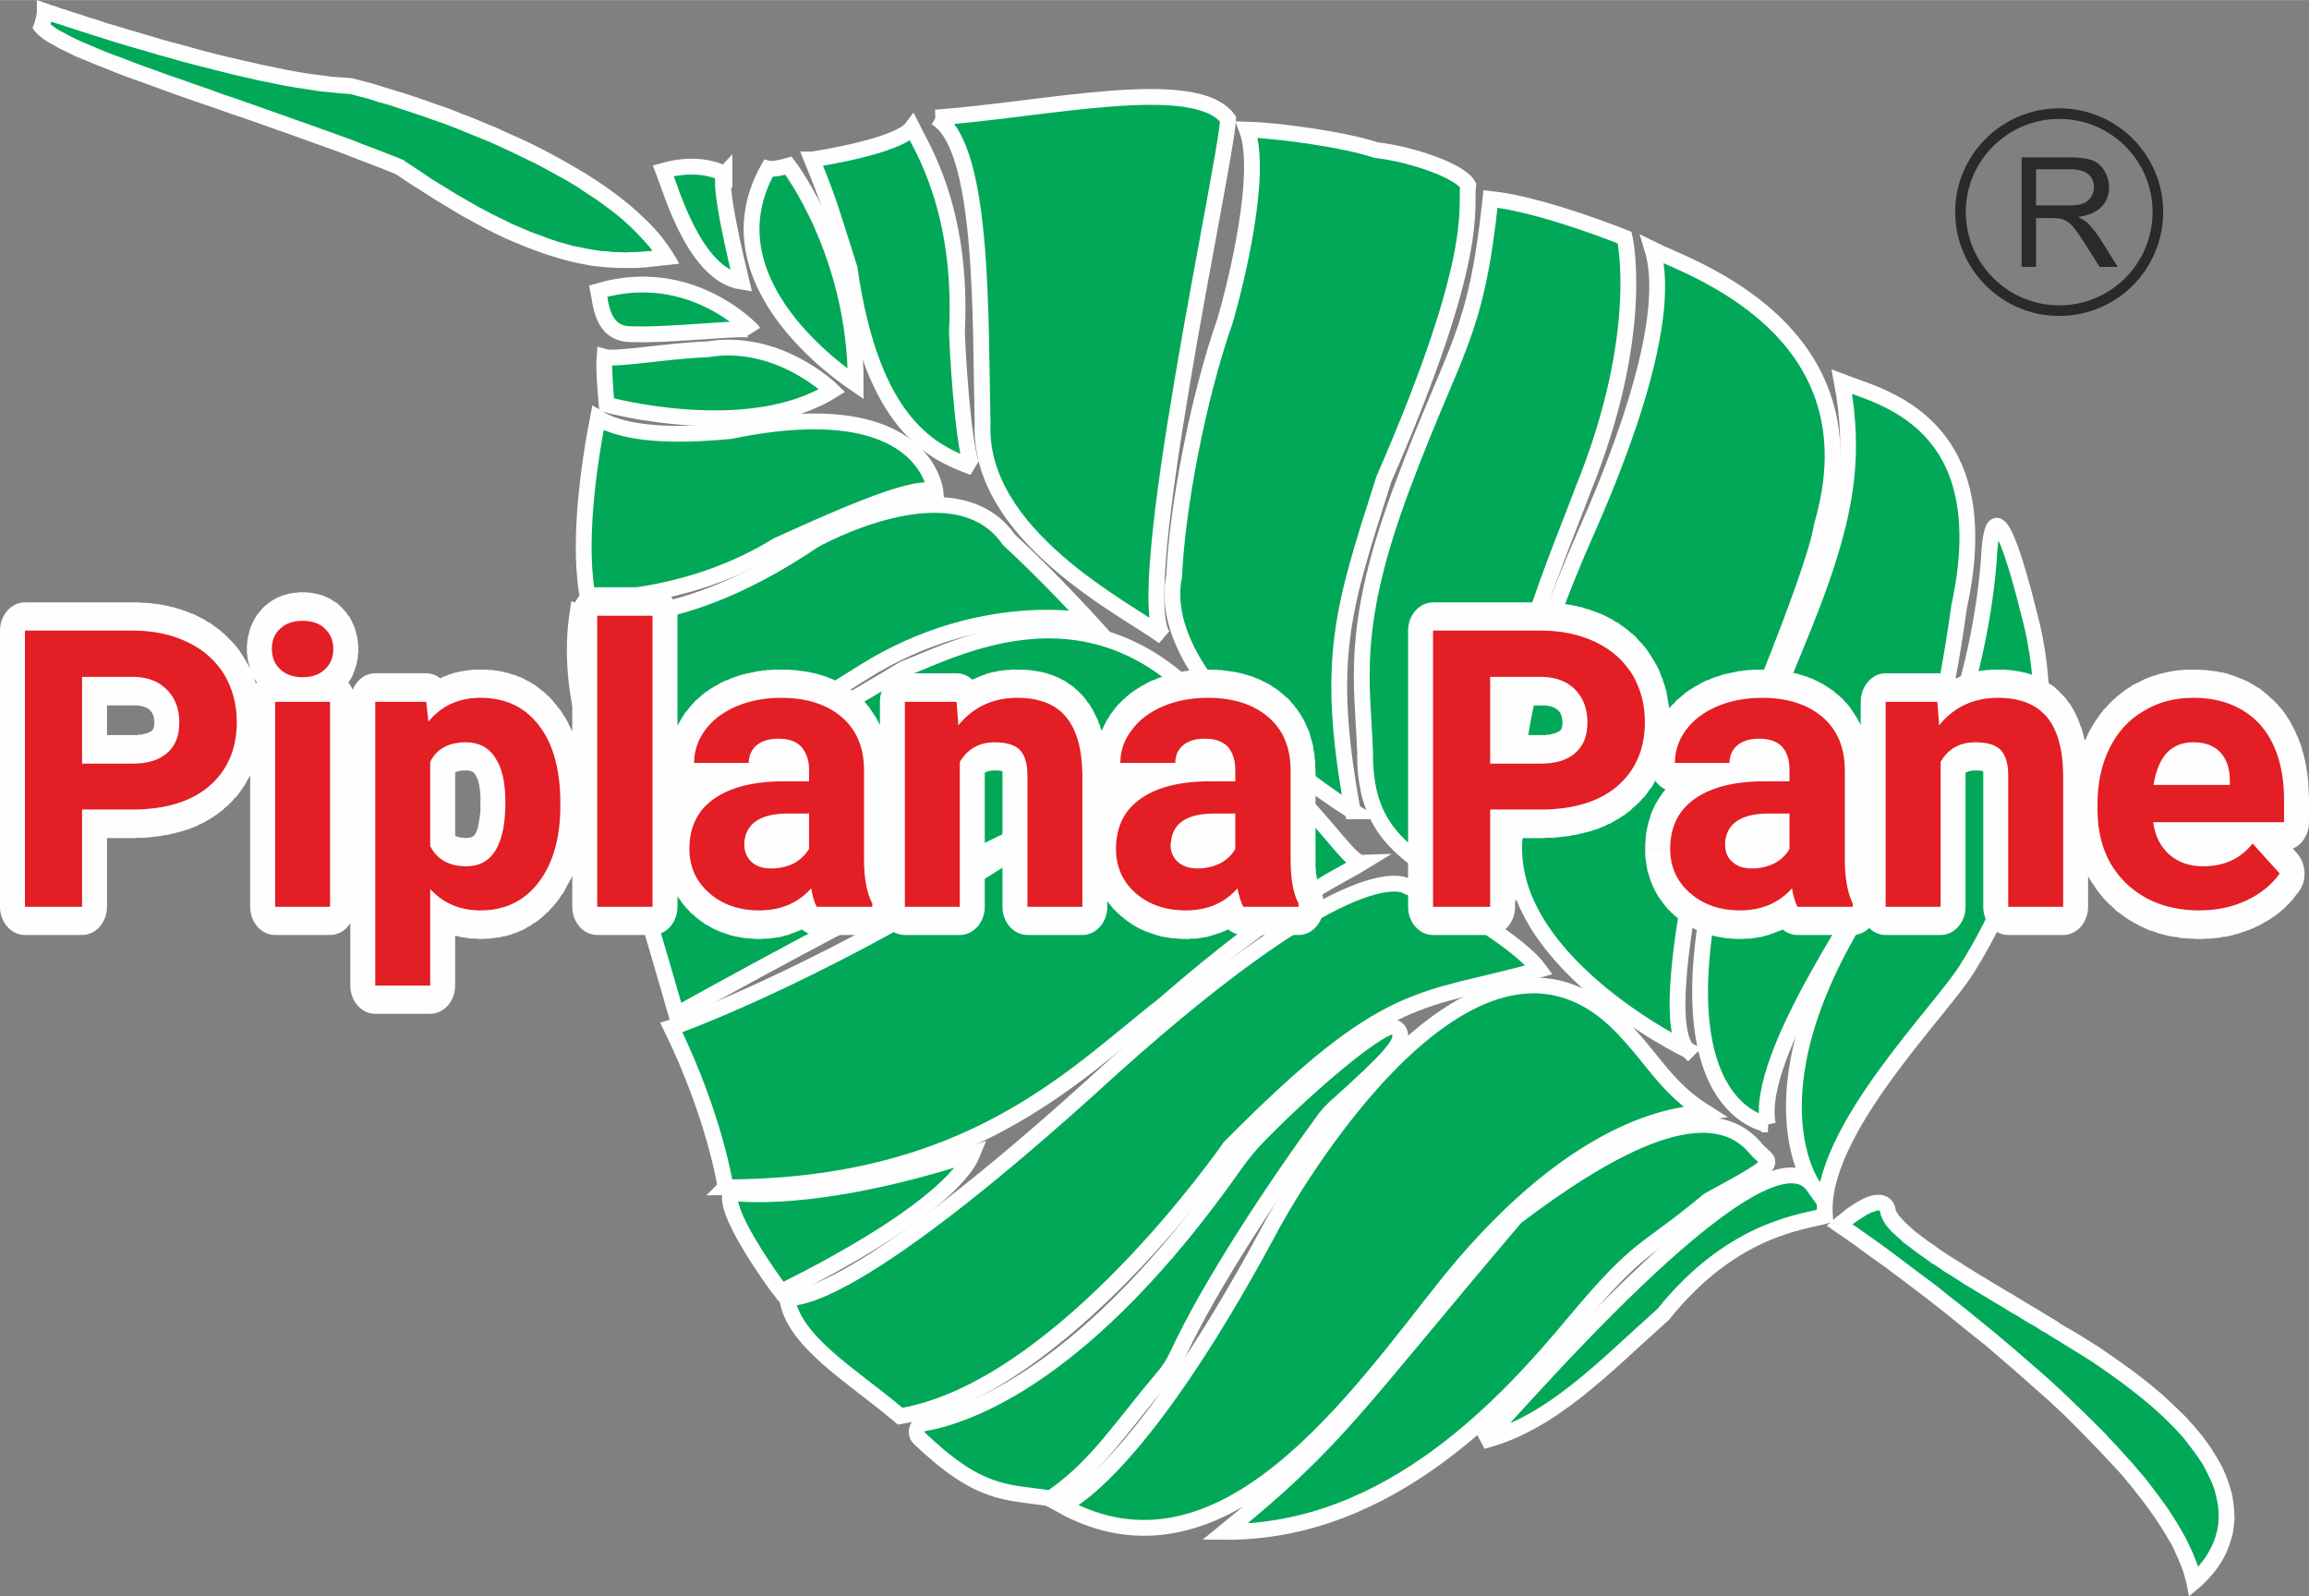 <?xml version="1.0" encoding="UTF-8"?>
<!DOCTYPE svg PUBLIC "-//W3C//DTD SVG 1.1//EN" "http://www.w3.org/Graphics/SVG/1.1/DTD/svg11.dtd">
<!-- Creator: CorelDRAW X7 -->
<svg xmlns="http://www.w3.org/2000/svg" xml:space="preserve" width="63.867mm" height="44.153mm" version="1.1" style="shape-rendering:geometricPrecision; text-rendering:geometricPrecision; image-rendering:optimizeQuality; fill-rule:evenodd; clip-rule:evenodd"
viewBox="0 0 6387 4415"
 xmlns:xlink="http://www.w3.org/1999/xlink">
 <rect x="0" y="0" width="6387" height="4415" fill="#808080" stroke="none"/>
 <defs>
  <style type="text/css">
   <![CDATA[
    .str0 {stroke:#FEFEFE;stroke-width:43.76}
    .str1 {stroke:#2B2A29;stroke-width:29.32}
    .fil2 {fill:none}
    .fil4 {fill:#FEFEFE;fill-rule:nonzero}
    .fil1 {fill:#FEFEFE;fill-rule:nonzero}
    .fil3 {fill:#2B2A29;fill-rule:nonzero}
    .fil5 {fill:#E31E24;fill-rule:nonzero}
    .fil0 {fill:#00A858;fill-rule:nonzero}
   ]]>
  </style>
 </defs>
 <g id="Layer_x0020_1">
  <g id="_2073523622144">
   <g>
    <path class="fil0 str0" d="M3388 4237c315,-256 353,-339 805,-871 228,-172 526,-356 664,-189 38,45 83,27 -131,143 -178,149 -184,114 -369,335 -184,221 -511,585 -969,582z"/>
    <path class="fil0 str0" d="M2937 4164c0,0 201,-69 571,-756 47,-93 580,-1030 1001,-543 64,69 108,149 207,211 -56,7 -335,13 -704,465 -257,321 -627,870 -1075,623z"/>
    <path class="fil0 str0" d="M2555 3937c121,-21 451,-132 862,-718 20,-28 41,-54 65,-78 118,-121 288,-269 357,-299 15,-6 32,3 34,19 3,27 -21,60 -180,202 -10,9 -19,19 -27,29 -144,197 -320,464 -408,654 -11,23 -24,45 -41,64 -121,144 -183,244 -303,329 -5,3 -12,5 -18,4 -114,-17 -188,-7 -353,-165 -14,-14 -7,-38 12,-41z"/>
    <path class="fil0 str0" d="M2177 3588c0,0 140,61 901,-636 683,-612 815,-500 815,-500 149,50 322,170 365,230 -332,94 -411,41 -856,491 0,0 -462,670 -912,744 -132,-112 -298,-207 -313,-329z"/>
    <path class="fil0 str0" d="M2023 3299c0,0 220,37 667,-108 -23,57 -130,183 -529,382 -27,-34 -167,-232 -138,-274z"/>
    <path class="fil0 str0" d="M2007 3284c0,0 -28,-192 -150,-442 56,-17 472,-181 933,-479 144,-82 612,-365 782,-178 116,117 165,202 196,201 -70,43 -210,99 -549,393 -247,193 -535,504 -1212,505z"/>
    <path class="fil0 str0" d="M1702 2248c0,0 112,16 798,-398 151,-57 579,-297 919,213 0,0 -283,42 -1548,743 0,0 -153,-533 -169,-558z"/>
    <path class="fil0 str0" d="M1598 1692c0,0 238,83 654,-198 0,0 388,-219 539,-1 111,102 223,225 223,225 0,0 -277,-60 -591,120 -129,76 -525,346 -733,380 -34,-90 -128,-295 -92,-526z"/>
    <path class="fil0 str0" d="M2588 1363c0,0 -21,-284 -567,-171 -96,9 -274,21 -367,-36 -26,133 -58,358 -26,505 66,-8 294,-12 523,-153 185,-84 400,-179 437,-145z"/>
    <path class="fil0 str0" d="M2302 1080c0,0 -148,-147 -345,-114 -112,4 -254,30 -285,21 -3,36 6,132 6,132 0,0 391,107 624,-39z"/>
    <path class="fil0 str0" d="M2082 915c0,0 -170,-186 -427,-110 7,35 10,116 86,119 122,5 335,-24 341,-9z"/>
    <path class="fil0 str0" d="M2004 481c0,0 -63,-39 -169,-9 23,60 88,287 216,307 -12,-50 -67,-277 -47,-298z"/>
    <path class="fil0 str0" d="M2181 458c0,0 187,242 186,604 -78,-53 -408,-300 -242,-596 16,4 56,-8 56,-8z"/>
    <path class="fil0 str0" d="M2246 441c0,0 238,-35 277,-88 27,55 141,229 124,565 5,133 24,356 45,375 -109,-41 -279,-111 -342,-551 -53,-166 -53,-176 -104,-301z"/>
    <path class="fil0 str0" d="M2588 325c304,-22 718,-119 809,4 -5,123 -273,1334 -178,1432 -105,-77 -515,-280 -501,-591 -7,-290 5,-769 -130,-845z"/>
    <path class="fil0 str0" d="M3742 2244c0,0 -558,-339 -494,-652 8,-189 67,-496 140,-703 32,-108 106,-411 61,-531 76,2 260,25 358,57 97,11 232,57 254,97 -8,61 38,192 -233,813 -113,355 -164,495 -86,919z"/>
    <path class="fil0 str0" d="M4494 657c0,0 61,263 -115,697 -79,212 -289,683 -225,1027 30,95 67,150 -139,66 -137,-96 -241,-153 -239,-367 -7,-193 -44,-344 104,-737 147,-392 202,-410 243,-793 143,15 371,107 371,107z"/>
    <path class="fil0 str0" d="M4669 2905c0,0 -529,-254 -477,-607 3,-174 -19,-341 196,-827 52,-119 248,-565 183,-781 94,47 630,219 468,765 -16,123 -262,718 -328,843 -39,169 -111,543 -42,607z"/>
    <path class="fil0 str0" d="M4890 3110c0,0 -352,-42 -91,-897 59,-181 191,-461 250,-641 54,-165 84,-314 46,-516 108,42 436,110 324,623 -39,287 -105,549 -177,659 -71,140 -390,580 -352,772z"/>
    <path class="fil0 str0" d="M5014 3278c0,0 -210,-292 215,-879 95,-156 241,-472 272,-845 3,-46 9,-275 118,168 19,76 111,495 -176,954 -67,114 -414,454 -395,687 -55,17 -253,30 -447,272 -167,149 -309,302 -500,351 49,-43 768,-896 913,-708z"/>
    <g>
     <g>
      <path class="fil0" d="M5088 3388c0,0 904,613 981,987 91,-77 259,-324 -383,-697 -140,-88 -450,-254 -463,-327 -13,-72 -135,37 -135,37z"/>
      <path id="1" class="fil1" d="M6055 4358l28 34 -35 -13 -9 -33 -14 -35 -17 -37 -22 -37 -25 -39 -29 -40 -31 -40 -34 -41 -37 -40 -39 -41 -40 -41 -41 -41 -43 -40 -44 -39 -44 -39 -44 -38 -43 -37 -44 -35 -42 -34 -41 -33 -40 -31 -38 -29 -36 -27 -33 -25 -31 -22 -28 -20 -24 -18 -20 -14 -17 -12 -12 -8 -7 -5 -3 -2 25 -36 2 2 8 5 12 9 17 11 21 15 24 17 28 20 31 23 33 25 36 27 39 29 40 32 41 32 43 35 44 36 44 37 44 38 45 39 44 40 43 41 42 41 41 41 39 42 38 42 35 41 32 42 30 41 26 41 23 40 19 40 15 38 10 38 -35 -12zm28 34l-28 23 -7 -36 35 13zm-409 -695l24 -37 -1 0 58 34 54 34 49 34 46 33 41 32 37 31 33 31 30 29 27 30 23 28 20 28 17 27 15 27 11 25 9 25 7 25 4 23 2 23 1 22 -2 21 -3 20 -5 18 -6 18 -7 17 -8 16 -9 15 -9 13 -10 13 -10 11 -10 11 -9 9 -10 9 -28 -34 8 -7 8 -8 9 -9 8 -10 8 -10 8 -12 7 -12 7 -13 6 -14 5 -15 4 -15 3 -17 1 -17 0 -18 -2 -19 -4 -20 -5 -20 -8 -22 -11 -23 -12 -24 -16 -24 -19 -26 -21 -27 -25 -27 -29 -29 -32 -29 -36 -30 -40 -31 -44 -32 -48 -33 -53 -33 -57 -35 -1 0zm1 0l-1 0 0 0 1 0zm-474 -342l43 -8 0 0 1 3 3 5 4 6 6 7 7 8 9 9 10 9 11 10 13 10 13 10 15 11 15 10 16 12 17 11 17 11 18 11 18 12 18 11 19 12 19 11 19 12 19 11 18 11 19 11 18 11 18 11 17 10 17 10 16 10 15 9 15 9 14 9 -24 37 -13 -9 -15 -8 -15 -10 -16 -9 -17 -10 -17 -11 -18 -10 -18 -11 -18 -11 -19 -11 -19 -12 -19 -11 -19 -12 -19 -11 -18 -12 -19 -12 -18 -11 -17 -12 -18 -11 -16 -12 -16 -11 -15 -11 -14 -11 -14 -10 -12 -11 -11 -10 -11 -10 -9 -10 -8 -10 -6 -10 -5 -10 -4 -12 0 0zm-100 15l-25 36 -2 -34 0 -1 1 -1 2 -1 2 -2 3 -3 4 -2 4 -4 4 -3 5 -4 5 -4 5 -4 6 -4 6 -4 6 -4 6 -4 7 -4 6 -3 7 -4 7 -3 7 -3 7 -2 7 -2 8 -1 7 0 8 0 8 2 8 3 8 6 6 6 5 8 3 8 2 9 -43 8 0 -3 -1 -2 -1 -1 0 0 0 0 0 0 -1 -1 -2 0 -2 0 -4 1 -3 1 -5 2 -5 1 -5 3 -5 2 -5 3 -6 4 -5 3 -6 4 -5 3 -5 4 -5 3 -5 4 -4 3 -4 3 -3 3 -4 3 -2 2 -2 2 -2 1 -1 1 0 0 -2 -34zm-25 36l-23 -16 21 -18 2 34z"/>
     </g>
     <g>
      <path class="fil0" d="M124 31c0,0 565,195 848,207 274,71 736,248 871,473 -138,16 -318,40 -736,-248 -368,-151 -933,-312 -992,-390 9,-25 9,-42 9,-42z"/>
      <path id="1" class="fil1" d="M978 217l-12 42 5 1 -28 -2 -30 -3 -30 -3 -32 -5 -33 -5 -34 -6 -34 -7 -35 -7 -35 -8 -35 -8 -36 -9 -35 -9 -36 -9 -34 -9 -35 -10 -33 -9 -33 -10 -32 -9 -30 -9 -30 -9 -28 -9 -26 -8 -25 -8 -22 -7 -21 -7 -18 -6 -16 -5 -13 -4 -11 -4 -8 -3 -5 -1 -1 -1 14 -41 2 0 4 2 8 3 11 3 13 5 16 5 18 6 20 6 23 8 24 7 26 9 28 8 29 9 31 9 31 9 33 10 33 9 34 9 35 10 35 9 35 9 35 8 35 8 35 8 34 7 34 7 32 6 32 5 31 4 30 4 28 2 27 2 5 1zm-5 -1l2 0 3 1 -5 -1zm872 517l-5 -43 -16 33 -13 -20 -14 -20 -17 -19 -18 -19 -19 -19 -21 -19 -23 -19 -24 -18 -25 -18 -26 -17 -27 -18 -28 -17 -29 -16 -29 -16 -30 -16 -31 -15 -31 -15 -32 -15 -31 -14 -32 -13 -32 -13 -32 -13 -31 -12 -32 -11 -31 -11 -30 -10 -30 -10 -30 -10 -29 -8 -28 -9 -27 -7 -26 -7 12 -42 26 7 27 7 29 9 29 9 30 9 30 10 32 11 31 11 32 11 32 13 32 12 33 14 32 13 32 15 32 14 32 15 32 16 30 16 31 17 29 17 29 17 28 18 27 18 26 19 25 19 24 20 22 20 21 20 20 21 18 21 16 22 15 22 -17 33zm17 -33l17 29 -34 4 17 -33zm-763 -217l16 -41 4 3 38 25 37 25 36 22 34 21 33 19 32 18 30 16 29 14 28 14 28 12 26 11 25 9 24 9 23 8 22 6 21 6 21 4 19 4 19 3 18 3 18 1 17 2 16 0 16 1 15 -1 15 0 14 -1 14 -1 14 -1 13 -2 13 -1 13 -1 5 43 -13 1 -13 2 -14 1 -14 2 -15 1 -15 1 -16 0 -17 0 -16 0 -18 -1 -18 -1 -19 -2 -19 -2 -21 -4 -21 -4 -21 -5 -23 -6 -23 -7 -25 -8 -25 -9 -26 -10 -27 -11 -28 -12 -29 -14 -30 -15 -31 -17 -33 -18 -33 -20 -35 -21 -36 -23 -38 -24 -39 -26 5 2zm16 -41l2 1 2 2 -4 -3zm-1021 -376l42 15 -4 -21 5 5 8 6 11 8 14 8 17 9 19 10 22 10 24 10 26 11 27 11 30 11 31 12 32 12 34 12 35 13 36 12 36 13 38 13 38 14 39 13 40 14 39 14 40 14 39 14 40 14 39 14 39 14 39 14 38 15 37 14 36 14 35 14 -16 41 -35 -14 -36 -14 -37 -14 -38 -15 -38 -14 -39 -14 -39 -14 -39 -14 -40 -14 -39 -14 -40 -14 -39 -13 -39 -14 -38 -13 -38 -13 -37 -13 -36 -13 -35 -13 -34 -12 -33 -12 -31 -12 -30 -12 -28 -11 -26 -11 -25 -10 -22 -11 -21 -10 -18 -10 -16 -9 -14 -9 -12 -10 -10 -10 -3 -21zm3 21l-7 -10 4 -11 3 21zm34 -77l-14 41 29 -20 0 0 0 0 0 1 0 1 0 0 0 1 0 0 0 1 -1 1 0 1 0 2 0 1 0 1 0 2 0 1 -1 2 0 1 0 2 -1 2 0 2 0 2 -1 2 0 2 -1 2 0 2 -1 3 0 2 -1 2 -1 3 -1 2 -1 3 0 3 -42 -15 1 -2 1 -2 0 -2 1 -2 0 -2 1 -2 0 -2 1 -1 0 -2 1 -2 0 -1 0 -2 0 -1 1 -1 0 -2 0 -1 0 -1 0 -1 1 -1 0 -1 0 -1 0 -1 0 0 0 -1 0 -1 0 0 0 0 0 -1 0 0 0 0 0 1 0 -1 29 -20zm-29 20l0 -30 29 10 -29 20z"/>
     </g>
    </g>
   </g>
   <path class="fil2 str1" d="M5696 314c151,0 273,122 273,272 0,151 -122,273 -273,273 -150,0 -273,-122 -273,-273 0,-150 123,-272 273,-272z"/>
   <path class="fil3" d="M5592 738l0 -303 134 0c27,0 47,3 61,8 14,5 26,15 34,29 8,14 13,29 13,45 0,22 -7,40 -21,55 -14,14 -36,24 -65,28 11,5 19,10 25,15 11,11 22,24 33,40l52 83 -50 0 -40 -63c-12,-19 -21,-32 -29,-42 -7,-10 -14,-16 -20,-20 -6,-4 -12,-7 -18,-8 -5,-1 -12,-2 -23,-2l-46 0 0 135 -40 0zm40 -170l86 0c18,0 32,-1 43,-5 10,-4 18,-10 23,-18 6,-9 8,-18 8,-28 0,-14 -5,-26 -15,-35 -11,-9 -27,-14 -49,-14l-96 0 0 100z"/>
  </g>
  <g>
   <path class="fil4" d="M158 2508l0 -269 138 0 0 269 -69 78 -69 -78zm138 0c0,43 -31,78 -69,78 -38,0 -69,-35 -69,-78l138 0zm-227 -79l158 0 0 157 -158 0 -69 -78 69 -79zm0 157c-38,0 -69,-35 -69,-78 0,-44 31,-79 69,-79l0 157zm69 -842l0 764 -138 0 0 -764 69 -78 69 78zm-138 0c0,-43 31,-78 69,-78 38,0 69,35 69,78l-138 0zm367 79l-298 0 0 -157 298 0 0 0 0 157zm179 -119l-54 144 0 0 -3 -1 -3 -2 -4 -1 -3 -2 -3 -1 -4 -1 -3 -1 -3 -2 -4 -1 -4 -1 -3 -1 -4 -1 -4 -1 -3 -1 -4 -1 -4 -1 -4 0 -4 -1 -4 -1 -4 0 -4 -1 -4 -1 -4 0 -5 0 -4 -1 -4 0 -5 0 -4 -1 -5 0 -4 0 -5 0 -5 0 0 -157 6 0 7 0 6 0 5 1 6 0 6 0 6 1 6 0 6 1 6 1 5 0 6 1 6 1 6 1 5 1 6 1 5 1 6 2 5 1 6 1 5 2 6 2 5 1 5 2 6 2 5 2 5 2 5 2 6 2 5 2 5 2 5 3 0 0zm130 117l-113 89 0 0 -2 -2 -1 -3 -2 -2 -1 -2 -2 -3 -2 -2 -1 -2 -2 -2 -2 -2 -2 -2 -2 -2 -2 -2 -1 -2 -2 -2 -3 -2 -2 -2 -2 -2 -2 -2 -2 -2 -3 -2 -2 -2 -3 -1 -2 -2 -3 -2 -2 -2 -3 -1 -3 -2 -3 -2 -3 -1 -3 -2 -3 -1 -3 -2 54 -144 5 2 5 3 5 2 5 3 4 3 5 3 5 2 4 3 5 4 4 3 5 3 4 3 5 4 4 3 4 4 4 3 4 4 4 4 4 4 4 4 4 4 4 4 4 4 3 4 4 4 3 5 4 4 3 5 3 5 3 4 3 5 3 5 0 0zm48 176l-138 0 0 0 0 -3 0 -3 0 -3 -1 -4 0 -3 0 -3 0 -3 -1 -3 0 -3 -1 -2 0 -3 -1 -3 0 -3 -1 -3 0 -2 -1 -3 -1 -3 -1 -2 0 -3 -1 -2 -1 -3 -1 -3 -1 -2 -1 -2 -1 -3 -1 -2 -2 -3 -1 -2 -1 -3 -1 -2 -2 -3 -1 -2 113 -89 3 5 3 5 3 5 2 5 3 5 2 5 3 5 2 5 2 6 2 5 2 5 2 6 2 5 2 6 2 5 1 6 1 5 2 6 1 6 1 5 1 6 1 6 1 6 1 5 1 6 0 6 1 6 0 6 0 6 1 5 0 6 0 6 0 0zm-105 241l-82 -127 0 1 3 -3 3 -3 3 -3 3 -3 3 -3 2 -3 3 -3 2 -3 2 -3 2 -3 2 -3 2 -3 2 -3 2 -3 1 -4 2 -3 1 -3 1 -4 2 -3 1 -4 1 -3 1 -4 1 -4 1 -4 0 -4 1 -4 0 -5 1 -4 0 -5 1 -5 0 -5 0 -5 138 0 0 9 -1 9 0 9 -1 9 -1 8 -1 9 -1 9 -2 8 -1 9 -2 8 -2 8 -3 9 -3 8 -2 8 -3 8 -4 7 -3 8 -4 8 -4 7 -4 7 -4 8 -5 7 -4 6 -5 7 -5 7 -5 6 -6 6 -5 6 -6 6 -6 6 -6 5 -6 5 0 1zm0 -1c-31,26 -74,19 -97,-16 -22,-35 -16,-84 15,-109l82 125zm-254 81l0 -157 0 0 7 0 8 0 7 -1 7 0 7 -1 7 0 6 -1 7 -1 6 -1 7 -1 6 -1 6 -1 6 -1 5 -2 6 -1 5 -2 5 -1 6 -2 5 -2 4 -2 5 -2 5 -2 4 -2 5 -2 4 -3 4 -2 4 -2 4 -3 3 -2 4 -3 3 -3 4 -3 82 127 -7 5 -6 5 -7 5 -6 4 -7 5 -7 4 -7 4 -7 4 -8 4 -7 3 -7 4 -8 3 -8 3 -7 3 -8 2 -8 3 -8 2 -8 2 -8 2 -9 2 -8 2 -9 1 -8 2 -9 1 -9 1 -8 1 -9 1 -9 1 -9 0 -10 0 -9 1 -9 0 0 0zm-138 -157l138 0 0 157 -138 0 -69 -79 69 -78zm0 157c-38,0 -69,-35 -69,-79 0,-43 31,-78 69,-78l0 157zm140 -128l-140 0 0 -157 140 0 0 0 0 157zm53 -169l85 123 0 0 -3 3 -4 3 -4 3 -4 3 -4 3 -4 2 -4 2 -4 3 -4 2 -4 2 -4 2 -4 2 -5 1 -4 2 -4 1 -4 2 -5 1 -4 1 -5 1 -4 1 -5 1 -4 1 -5 1 -4 1 -5 0 -4 1 -5 0 -5 0 -4 1 -5 0 -5 0 -5 0 0 -157 3 0 3 0 3 0 3 0 2 0 3 -1 2 0 3 0 2 0 2 -1 2 0 2 -1 2 0 2 -1 2 0 1 0 2 -1 2 -1 1 0 1 -1 1 0 2 -1 1 0 1 -1 1 0 1 -1 0 0 1 -1 1 0 0 -1 1 0 1 -1 -1 1zm1 -1c30,-26 73,-20 96,14 24,34 18,84 -12,110l-84 -124zm6 -22l138 0 0 0 0 6 -1 5 0 5 0 5 -1 5 0 5 -1 5 -1 5 -1 5 -1 5 -1 5 -1 5 -1 5 -2 5 -2 5 -2 5 -1 4 -2 5 -3 5 -2 4 -2 5 -3 4 -3 4 -2 4 -3 4 -3 4 -4 4 -3 4 -3 4 -3 3 -4 4 -4 3 -85 -123 1 -1 0 0 1 -1 0 0 0 0 0 -1 1 0 0 0 0 -1 0 0 1 0 0 -1 0 0 0 0 0 -1 0 0 1 -1 0 0 0 -1 0 0 0 -1 1 -1 0 -1 0 -1 0 -1 0 -1 0 -1 0 -1 1 -2 0 -1 0 -2 0 -2 0 0zm-11 -33l93 -115 0 0 4 4 3 3 3 4 3 4 3 4 3 4 3 4 2 4 3 4 2 5 3 4 2 5 2 4 2 5 2 5 2 5 2 4 1 5 2 5 1 5 1 5 2 5 1 5 0 5 1 6 1 4 0 6 1 5 0 5 0 5 1 5 0 5 -138 0 0 -1 0 -2 0 -2 -1 -1 0 -2 0 -1 0 -2 0 -1 0 -1 -1 -1 0 -1 0 -1 0 -1 -1 -1 0 -1 0 -1 -1 -1 0 -1 0 -1 -1 0 0 -1 0 -1 -1 -1 0 0 -1 -1 0 -1 -1 -1 0 0 -1 -1 -1 -1 0 -1 -1 -1 0 0zm-45 -14l0 -157 1 0 5 0 5 0 4 0 5 1 5 0 4 1 5 1 4 0 5 1 5 1 4 1 5 2 4 1 5 1 4 2 4 1 5 2 4 2 4 2 5 2 4 2 4 3 4 2 4 3 4 3 4 3 4 2 4 4 4 3 3 3 4 4 3 3 -93 115 -1 0 -1 -1 0 -1 -1 0 -1 -1 -1 -1 -1 0 0 -1 -1 0 -1 -1 -1 0 -1 -1 -1 -1 -2 0 -1 -1 -1 0 -2 -1 -1 0 -2 -1 -1 0 -2 -1 -2 0 -1 0 -2 -1 -2 0 -2 0 -2 -1 -2 0 -3 0 -2 0 -3 0 -2 0 1 0zm-1 0c-38,-1 -69,-37 -68,-80 1,-43 32,-78 70,-77l-2 157zm-143 -157l144 0 0 157 -144 0 -69 -79 69 -78zm0 157c-38,0 -69,-36 -69,-79 0,-43 31,-78 69,-78l0 157zm-69 161l0 -240 138 0 0 240 -69 78 -69 -78zm138 0c0,43 -31,78 -69,78 -38,0 -69,-35 -69,-78l138 0zm465 317l152 0 0 157 -152 0 -69 -78 69 -79zm0 157c-38,0 -69,-35 -69,-78 0,-44 31,-79 69,-79l0 157zm69 -645l0 567 -138 0 0 -567 69 -79 69 79zm-138 0c0,-43 31,-79 69,-79 38,0 69,36 69,79l-138 0zm221 78l-152 0 0 -157 152 0 69 79 -69 78zm0 -157c38,0 69,36 69,79 0,43 -31,78 -69,78l0 -157zm-69 646l0 -567 138 0 0 567 -69 78 -69 -78zm138 0c0,43 -31,78 -69,78 -38,0 -69,-35 -69,-78l138 0zm-252 -829l89 119 0 0 0 1 0 0 0 0 0 0 0 0 0 0 0 -1 0 0 0 0 0 0 1 0 0 0 0 -1 0 0 0 0 0 -1 0 0 1 0 0 -1 0 0 0 0 0 0 0 0 0 -1 0 0 0 0 0 0 0 0 0 0 0 0 0 0 0 1 -138 0 0 -4 0 -5 0 -3 1 -4 0 -5 1 -4 0 -3 1 -5 1 -4 1 -4 1 -4 1 -4 1 -4 1 -3 1 -4 2 -4 2 -4 1 -4 2 -3 2 -4 2 -4 2 -3 2 -3 2 -4 2 -3 3 -3 2 -3 3 -3 2 -3 3 -3 2 -3 3 -2 0 0zm107 -41l0 157 0 0 -1 0 -2 0 -1 0 -1 0 -1 0 -1 0 -1 0 -1 1 -1 0 -1 0 -1 0 0 0 -1 0 -1 1 0 0 -1 0 0 0 -1 0 0 0 0 1 0 0 -1 0 0 0 0 0 0 0 0 0 0 0 -1 0 0 0 0 0 0 0 0 0 -89 -119 3 -3 3 -3 3 -2 3 -2 3 -3 3 -2 3 -2 3 -2 4 -2 3 -2 3 -2 4 -1 3 -2 4 -1 3 -2 3 -1 4 -1 3 -1 4 -1 3 -1 4 -1 3 -1 3 0 4 -1 4 0 3 -1 4 0 3 0 4 -1 3 0 4 0 3 0 0 0zm106 40l-88 121 0 0 0 0 0 0 -1 -1 0 0 0 0 0 0 0 0 0 0 0 0 -1 0 0 0 0 -1 0 0 -1 0 0 0 -1 0 0 0 -1 0 0 -1 -1 0 0 0 -1 0 -1 0 -1 0 -1 -1 -1 0 -1 0 -1 0 -1 0 -1 0 -2 0 -1 0 0 -157 4 0 3 0 4 0 3 1 4 0 3 0 4 1 3 0 4 1 3 1 3 0 4 1 3 1 4 1 3 1 4 1 3 1 3 2 4 1 3 2 3 1 4 2 3 2 3 2 3 2 3 2 4 2 3 2 3 3 3 2 2 3 3 2 0 0zm48 117l-138 0 0 0 0 -1 0 0 0 0 0 0 0 0 0 0 0 0 0 1 0 0 0 0 0 0 0 1 1 0 0 0 0 1 0 0 0 0 0 1 0 0 0 0 1 0 0 1 0 0 0 0 0 0 0 0 0 0 0 0 0 0 0 0 0 0 0 0 88 -121 3 3 3 3 2 3 3 3 2 2 3 3 2 4 2 3 3 3 2 3 2 4 2 4 2 3 1 4 2 4 2 3 1 4 2 4 1 4 1 4 1 4 1 4 1 4 1 4 1 4 0 4 1 4 0 4 1 4 0 4 0 5 0 4 0 0zm-48 117l-88 -121 0 0 0 0 0 0 0 0 0 0 0 0 0 0 0 0 0 0 0 0 0 0 0 1 -1 0 0 0 0 0 0 1 0 0 0 0 0 1 -1 0 0 0 0 0 0 1 0 0 0 0 0 0 0 0 0 0 0 0 0 0 0 0 0 0 0 0 138 0 0 4 0 4 0 4 -1 4 0 4 0 4 -1 4 -1 4 -1 4 0 4 -1 4 -2 4 -1 4 -1 4 -2 4 -1 4 -2 4 -1 4 -2 4 -2 3 -2 4 -2 3 -3 4 -2 3 -2 3 -3 4 -2 3 -2 2 -3 3 -3 3 -2 3 -3 3 0 0zm-106 40l0 -157 0 0 1 0 2 0 1 0 1 0 1 0 1 -1 1 0 1 0 1 0 0 0 1 0 1 0 1 -1 0 0 1 0 0 0 0 0 1 0 0 -1 1 0 0 0 0 0 0 0 1 0 0 0 0 -1 0 0 0 0 0 0 1 0 0 0 0 0 88 121 -3 2 -3 3 -3 2 -3 3 -3 2 -3 2 -3 2 -3 2 -3 2 -4 2 -3 1 -3 2 -4 2 -3 1 -3 1 -4 2 -3 1 -3 1 -4 1 -3 1 -4 1 -3 0 -4 1 -3 1 -3 0 -4 0 -3 1 -4 0 -4 0 -3 1 -3 0 -4 0 0 0zm-106 -40l88 -121 0 0 0 0 1 0 0 0 0 0 0 0 0 0 0 1 1 0 0 0 0 0 0 0 0 0 1 0 0 1 1 0 0 0 1 0 0 0 1 0 0 1 1 0 1 0 0 0 1 0 1 0 1 0 1 1 1 0 1 0 2 0 1 0 1 0 0 157 -3 0 -4 0 -3 -1 -4 0 -3 0 -4 -1 -3 0 -4 0 -3 -1 -4 -1 -3 0 -3 -1 -4 -1 -3 -1 -4 -1 -3 -1 -4 -2 -3 -1 -3 -1 -4 -2 -3 -2 -3 -1 -3 -2 -4 -2 -3 -2 -3 -2 -3 -2 -3 -2 -3 -3 -3 -2 -3 -3 -3 -2 0 0zm-48 -117l138 0 0 0 0 0 0 0 0 0 0 0 0 0 0 0 0 0 0 0 0 0 0 0 0 -1 0 0 0 0 -1 -1 0 0 0 0 0 -1 0 0 0 0 0 0 0 0 -1 -1 0 0 0 0 0 0 0 0 0 0 0 -1 0 1 0 0 0 0 0 0 -88 121 -2 -3 -3 -3 -3 -3 -2 -2 -3 -3 -2 -4 -3 -3 -2 -3 -2 -3 -3 -4 -2 -3 -2 -4 -2 -3 -1 -4 -2 -4 -2 -4 -1 -4 -2 -3 -1 -5 -1 -4 -1 -4 -1 -4 -1 -4 -1 -4 -1 -4 0 -4 -1 -4 0 -4 -1 -4 0 -4 0 -4 0 -4 0 0zm860 695l-105 -102 0 0 3 -3 2 -4 3 -3 2 -4 2 -4 2 -3 2 -4 2 -4 2 -4 2 -4 2 -5 2 -4 1 -5 2 -4 1 -5 2 -5 1 -5 1 -4 1 -6 2 -5 1 -5 1 -6 0 -6 1 -5 1 -6 1 -6 0 -7 0 -6 1 -6 0 -7 0 -7 0 -7 138 0 0 10 0 9 0 10 -1 9 0 9 -1 9 -1 9 -1 9 -1 9 -2 9 -1 8 -2 9 -2 8 -2 9 -2 8 -2 9 -2 8 -3 8 -3 8 -3 8 -3 8 -3 8 -3 7 -4 8 -4 7 -4 7 -4 8 -4 7 -4 7 -5 6 -4 7 -5 7 0 -1zm0 1c-25,32 -69,36 -97,8 -29,-28 -33,-78 -8,-111l105 103zm-214 106l0 -157 0 0 5 0 5 0 5 -1 4 0 4 0 5 -1 4 -1 4 -1 4 -1 3 -1 4 -1 4 -1 3 -1 4 -1 3 -2 3 -1 3 -2 3 -2 4 -2 3 -1 2 -2 3 -2 3 -3 3 -2 3 -2 2 -3 3 -3 3 -2 2 -3 3 -3 3 -3 2 -4 105 102 -5 7 -5 6 -5 6 -6 6 -5 6 -6 5 -6 6 -6 5 -6 5 -6 5 -6 4 -7 4 -6 5 -7 3 -6 4 -7 4 -7 3 -7 3 -7 3 -7 2 -7 3 -8 2 -7 2 -8 1 -7 2 -7 1 -8 1 -8 1 -7 1 -8 0 -8 1 -8 0 0 0zm-70 -138l-138 0 118 -56 2 2 2 2 2 3 2 2 3 2 2 1 2 2 2 2 3 1 2 2 2 2 3 1 2 1 3 2 2 1 3 1 3 1 3 1 2 1 3 1 3 1 3 1 4 1 3 0 3 1 4 0 3 1 4 0 4 1 3 0 4 0 4 0 0 157 -6 0 -7 -1 -6 0 -7 0 -7 -1 -6 -1 -7 -1 -6 -1 -6 -1 -7 -2 -6 -1 -6 -2 -6 -2 -7 -2 -6 -3 -6 -2 -6 -3 -6 -3 -5 -3 -6 -3 -6 -3 -5 -4 -6 -3 -6 -4 -5 -4 -5 -4 -5 -5 -5 -4 -5 -5 -5 -5 -5 -5 -4 -5 117 -55zm-117 55c-27,-30 -27,-80 -1,-111 27,-30 71,-31 98,0l-97 111zm-21 212l0 -267 138 0 0 267 -69 78 -69 -78zm138 0c0,43 -31,78 -69,78 -38,0 -69,-35 -69,-78l138 0zm-221 -79l152 0 0 157 -152 0 -69 -78 69 -79zm0 157c-38,0 -69,-35 -69,-78 0,-44 31,-79 69,-79l0 157zm69 -863l0 785 -138 0 0 -785 69 -79 69 79zm-138 0c0,-43 31,-79 69,-79 38,0 69,36 69,79l-138 0zm210 78l-141 0 0 -157 141 0 69 70 -69 87zm0 -157c38,0 69,36 69,79 0,43 -31,78 -69,78l0 -157zm-63 143l-5 -56 137 -17 5 56 -18 62 -119 -45zm137 -17c4,43 -23,82 -61,86 -38,5 -72,-26 -76,-69l137 -17zm76 -136l0 157 0 0 -5 0 -4 0 -3 0 -4 0 -4 1 -4 0 -3 1 -4 0 -3 1 -3 1 -3 1 -3 1 -3 1 -3 1 -3 1 -3 1 -3 2 -3 1 -2 2 -3 1 -2 2 -3 1 -2 2 -3 2 -2 2 -3 2 -2 2 -2 2 -2 3 -3 2 -2 3 -2 2 -101 -108 5 -5 5 -5 5 -6 5 -5 5 -5 5 -4 6 -5 5 -4 6 -4 5 -5 6 -3 6 -4 6 -4 6 -3 6 -3 6 -3 6 -3 7 -2 6 -3 7 -2 6 -2 7 -2 6 -1 7 -2 7 -1 6 -1 7 -1 7 -1 7 -1 7 0 7 0 7 0 0 0zm215 105l-105 102 1 0 -3 -3 -2 -3 -3 -3 -2 -3 -3 -3 -3 -2 -2 -3 -3 -2 -3 -2 -2 -2 -3 -2 -3 -2 -3 -2 -3 -2 -3 -1 -4 -2 -3 -2 -3 -1 -4 -1 -4 -2 -3 -1 -4 -1 -4 -1 -4 -1 -4 -1 -5 0 -4 -1 -5 -1 -5 0 -4 0 -5 0 -5 0 0 -157 7 0 8 0 8 1 8 0 8 1 7 1 8 1 8 2 7 2 7 1 8 3 7 2 7 2 7 3 8 3 7 3 6 4 7 3 7 4 6 4 7 4 6 5 6 5 7 5 6 5 5 5 6 5 6 6 5 6 5 6 5 6 5 7 0 0zm0 0c25,33 22,82 -7,110 -29,29 -73,25 -97,-8l104 -102zm75 265l-138 0 0 0 0 -8 0 -7 0 -7 -1 -7 0 -6 0 -7 -1 -6 -1 -6 -1 -6 0 -6 -1 -6 -1 -6 -2 -5 -1 -6 -1 -5 -1 -5 -2 -5 -1 -5 -2 -4 -1 -5 -2 -4 -2 -4 -1 -5 -2 -4 -2 -4 -2 -3 -2 -4 -2 -4 -3 -3 -2 -4 -2 -3 -3 -3 105 -102 5 6 5 7 4 7 5 7 4 7 4 7 3 8 4 7 4 8 3 7 3 8 3 8 3 8 3 8 2 8 3 9 2 8 2 9 2 8 1 9 2 9 1 8 2 9 1 9 1 10 1 9 1 9 0 9 1 10 0 9 0 10 0 10 0 0zm-138 7l0 -7 138 0 0 7 0 0 -138 0zm-166 -87l111 -93 -1 0 3 4 3 5 3 4 2 5 3 5 2 5 2 5 2 4 2 6 2 5 2 5 1 5 2 5 1 5 2 6 1 5 1 5 1 6 1 5 1 5 1 6 1 6 1 5 0 6 1 5 0 6 0 6 1 6 0 5 0 6 0 6 0 6 -138 0 0 -4 0 -4 0 -3 0 -4 0 -4 0 -3 -1 -3 0 -4 0 -3 -1 -3 0 -3 0 -2 -1 -3 0 -3 -1 -2 0 -2 -1 -3 -1 -2 0 -2 -1 -2 0 -2 -1 -2 -1 -1 0 -2 -1 -1 0 -2 -1 -1 -1 -1 0 -1 -1 -1 0 -1 -1 -1 0 -1zm0 1c-23,-35 -17,-84 14,-110 30,-26 74,-19 96,16l-110 94zm-26 -12l0 -157 0 0 4 0 5 0 5 1 5 0 5 1 5 0 5 1 4 1 5 1 5 2 5 1 4 2 5 2 5 2 4 2 5 2 4 3 5 2 4 3 4 3 5 3 4 3 4 4 3 3 4 4 4 4 4 4 3 4 3 4 4 4 3 5 3 4 -111 93 -1 -1 0 -1 -1 0 -1 -1 0 0 0 -1 -1 0 0 -1 -1 0 0 -1 -1 0 0 0 -1 -1 0 0 -1 0 0 -1 -1 0 -1 0 0 -1 -1 0 -1 0 -1 0 -1 -1 -1 0 -1 0 -1 0 -1 -1 -2 0 -1 0 -2 0 -2 0 -1 0 0 0zm-30 -24l-138 0 9 -38 3 -6 3 -6 4 -5 3 -6 4 -5 4 -5 4 -5 4 -5 4 -4 5 -5 5 -4 5 -4 5 -3 4 -4 6 -3 5 -3 5 -3 6 -3 5 -2 6 -2 5 -2 6 -2 5 -2 6 -1 6 -1 6 -1 5 -1 6 -1 6 0 6 -1 6 0 6 0 0 157 -3 0 -3 0 -3 0 -2 0 -3 1 -2 0 -2 0 -2 1 -2 0 -1 1 -2 0 -1 1 -1 0 -2 1 -1 0 0 1 -1 0 -1 0 -1 1 0 0 -1 1 0 0 -1 1 0 0 0 1 -1 0 0 1 -1 0 0 1 -1 1 0 0 -1 1 9 -38zm-9 38c-18,38 -60,52 -93,30 -34,-21 -46,-69 -27,-106l120 76zm-129 195l0 -233 138 0 0 233 -129 38 -9 -38zm138 0c0,43 -31,78 -69,78 -38,0 -69,-35 -69,-78l138 0zm31 -22l0 156 0 0 -6 0 -6 0 -6 0 -6 -1 -6 -1 -6 0 -5 -1 -6 -2 -6 -1 -6 -2 -5 -2 -6 -2 -5 -2 -6 -2 -5 -3 -6 -3 -5 -3 -5 -3 -5 -4 -5 -4 -5 -4 -5 -4 -4 -4 -5 -5 -4 -5 -4 -5 -4 -5 -4 -5 -3 -6 -4 -5 -3 -6 -3 -6 120 -77 1 2 1 0 0 1 1 1 0 1 1 1 0 0 1 1 0 0 1 1 0 0 1 1 0 0 1 1 1 0 1 1 1 0 1 1 1 0 1 1 1 0 2 1 2 0 1 1 2 0 2 0 3 1 2 0 2 0 3 0 3 1 3 0 0 0zm39 -100l138 0 0 0 0 13 0 12 -1 12 -1 12 -1 12 -1 12 -2 11 -2 12 -3 11 -2 10 -4 11 -3 11 -4 10 -5 10 -5 10 -5 9 -6 9 -7 9 -7 8 -7 8 -8 8 -8 6 -9 6 -9 6 -9 4 -10 4 -9 3 -10 3 -10 2 -10 1 -9 1 -10 0 0 -156 3 -1 3 0 3 0 2 -1 2 0 2 -1 1 0 1 -1 1 0 1 -1 1 -1 1 0 1 -1 0 -1 1 -2 1 -1 2 -2 1 -3 1 -2 1 -4 2 -3 1 -5 1 -5 1 -5 1 -6 1 -6 1 -7 1 -7 1 -8 0 -8 0 -9 0 -9 0 0zm323 211l153 0 0 157 -153 0 -69 -78 69 -79zm0 157c-38,0 -69,-35 -69,-78 0,-44 31,-79 69,-79l0 157zm69 -883l0 805 -138 0 0 -805 69 -79 69 79zm-138 0c0,-44 31,-79 69,-79 38,0 69,35 69,79l-138 0zm222 78l-153 0 0 -157 153 0 69 79 -69 78zm0 -157c38,0 69,35 69,79 0,43 -31,78 -69,78l0 -157zm-69 884l0 -805 138 0 0 805 -69 78 -69 -78zm138 0c0,43 -31,78 -69,78 -39,0 -69,-35 -69,-78l138 0zm418 5l-97 -112 117 42 0 1 0 1 0 2 1 1 0 1 0 1 0 1 0 1 1 1 0 1 0 1 0 1 1 1 0 1 0 1 0 0 1 1 0 1 0 1 0 0 0 1 1 1 0 0 0 1 0 0 1 1 0 0 0 1 0 0 0 1 0 0 1 0 -120 79 -1 -2 -1 -2 -1 -3 -1 -2 -1 -2 -1 -3 -1 -2 -1 -2 -1 -3 -1 -2 0 -2 -1 -2 -1 -3 -1 -2 -1 -3 0 -2 -1 -2 -1 -3 0 -2 -1 -3 -1 -2 0 -2 -1 -3 0 -2 -1 -3 0 -2 -1 -3 0 -2 -1 -2 0 -3 -1 -2 0 -3 116 42zm-116 -42c-7,-43 18,-83 55,-91 38,-8 74,20 81,63l-136 28zm-76 126l0 -157 0 0 4 0 5 0 3 0 4 -1 4 0 4 -1 3 0 4 -1 3 0 4 -1 3 -1 3 -1 3 -1 3 -1 3 -1 3 -1 3 -2 3 -1 2 -1 3 -2 3 -1 2 -2 3 -2 2 -1 2 -2 3 -2 2 -2 3 -2 2 -2 2 -2 2 -3 2 -2 97 112 -5 5 -4 5 -5 5 -6 5 -5 4 -5 5 -5 4 -6 4 -5 4 -6 4 -6 3 -5 4 -6 3 -6 3 -6 3 -6 2 -7 3 -6 2 -6 2 -6 3 -7 1 -6 2 -7 2 -6 1 -7 1 -6 1 -7 1 -7 1 -6 0 -7 0 -7 1 -7 0 0 0zm-180 -65l84 -124 0 0 2 2 3 2 2 1 2 2 2 2 3 1 2 2 3 1 2 2 3 1 2 2 3 1 3 1 2 1 3 1 3 1 3 1 3 1 3 1 3 1 4 1 3 0 3 1 4 1 3 0 4 1 4 0 4 0 3 1 4 0 4 0 4 0 0 157 -6 0 -6 0 -6 -1 -7 0 -6 -1 -6 0 -6 -1 -6 -1 -6 -1 -6 -1 -6 -1 -6 -2 -6 -1 -6 -2 -6 -2 -5 -2 -6 -2 -6 -2 -5 -2 -6 -3 -5 -2 -6 -3 -5 -3 -5 -3 -6 -3 -5 -3 -5 -4 -5 -3 -5 -4 -5 -4 -5 -4 -4 -4 0 0zm-82 -184l138 0 0 0 0 3 0 2 0 2 0 3 1 2 0 2 0 2 1 2 0 2 0 1 1 2 1 2 0 2 1 1 0 2 1 2 1 1 1 2 1 2 1 1 1 2 1 2 1 2 1 1 2 2 1 2 2 2 1 2 2 1 2 2 2 2 2 2 -84 124 -5 -4 -5 -4 -4 -5 -4 -4 -5 -5 -4 -5 -4 -5 -4 -5 -3 -5 -4 -5 -3 -5 -4 -6 -3 -5 -3 -6 -3 -6 -3 -6 -2 -6 -3 -6 -2 -6 -2 -6 -2 -7 -2 -6 -1 -6 -2 -7 -1 -6 -1 -7 -1 -7 -1 -6 0 -7 -1 -6 0 -7 0 -7 0 0zm99 -204l74 132 0 0 -3 2 -2 2 -2 2 -2 2 -3 2 -1 1 -2 2 -2 2 -1 2 -2 2 -1 2 -1 2 -2 2 -1 1 -1 2 -1 2 -1 2 -1 2 0 2 -1 3 -1 2 -1 2 0 3 -1 2 0 3 -1 2 0 3 0 3 -1 3 0 3 0 4 0 3 -138 0 0 -7 0 -8 1 -8 0 -7 1 -8 1 -8 2 -7 1 -8 2 -7 2 -7 2 -8 2 -7 3 -7 2 -7 3 -7 3 -6 4 -7 3 -6 4 -7 4 -6 4 -6 4 -6 5 -6 4 -5 5 -5 5 -6 5 -5 5 -5 5 -4 6 -5 5 -4 6 -4 0 0zm231 -61l0 156 0 0 -7 0 -7 1 -7 0 -7 0 -6 1 -7 0 -6 1 -6 0 -6 1 -6 1 -6 1 -5 1 -6 1 -5 1 -5 1 -5 1 -5 1 -5 2 -4 1 -5 1 -4 2 -4 1 -4 2 -4 2 -3 1 -4 2 -3 2 -3 2 -3 1 -3 2 -3 2 -3 2 -74 -132 6 -4 6 -4 6 -4 6 -4 6 -3 6 -3 7 -3 6 -3 7 -3 6 -3 7 -2 7 -3 7 -2 7 -2 7 -2 7 -2 7 -2 8 -2 7 -1 7 -1 8 -2 8 -1 7 -1 8 -1 8 -1 8 0 8 -1 9 -1 8 0 8 0 9 0 8 0 1 0zm-1 0c38,-1 69,34 70,78 0,43 -31,78 -69,78l-1 -156zm71 156l-70 0 0 -156 70 0 68 78 -68 78zm0 -156c38,0 68,35 68,78 0,43 -30,78 -68,78l0 -156zm68 46l0 32 -137 0 0 -32 0 0 137 0zm-138 -8l98 -110 0 0 3 3 2 3 3 3 2 4 2 3 2 3 2 4 2 3 2 4 2 3 2 4 2 3 1 4 1 4 2 4 1 4 1 3 1 4 1 4 1 4 1 4 1 3 1 5 0 4 1 3 0 4 1 4 0 4 0 4 0 4 0 4 0 4 -137 0 0 -1 -1 -1 0 -1 0 -1 0 0 0 -1 0 -1 0 0 0 -1 0 0 0 0 0 -1 0 0 0 0 0 0 0 0 0 0 0 0 0 -1 0 1 0 0 0 0 0 0 0 0 0 0 0 0 0 0 0 0 0 0 0 0 0 0 0 0 0 0zm-15 0l0 -157 0 0 4 0 4 1 4 0 3 0 4 0 4 1 3 0 4 1 4 0 3 1 4 1 4 1 3 1 4 1 4 1 3 1 4 1 4 2 3 2 4 1 3 2 4 2 3 2 4 3 3 2 4 3 3 2 3 3 3 3 3 3 4 3 2 3 -98 110 0 1 1 0 0 0 1 1 0 0 0 0 0 0 1 1 0 0 0 0 0 0 0 0 0 0 -1 0 0 -1 0 0 -1 0 0 0 0 0 -1 0 -1 0 -1 -1 -1 0 -1 0 -1 0 -1 0 -1 0 -1 -1 -2 0 -1 0 -2 0 -2 0 0 0zm-19 3l-81 -127 0 0 3 -2 3 -2 2 -2 3 -2 3 -2 3 -2 3 -2 3 -1 4 -2 3 -1 3 -2 3 -1 3 -1 3 -1 3 -1 4 -1 3 -1 3 -1 3 -1 3 -1 4 0 3 -1 3 0 3 -1 4 0 3 -1 3 0 3 0 4 0 3 0 3 -1 3 0 0 157 -1 0 -1 0 -2 0 -1 0 -1 1 -1 0 -2 0 -1 0 -1 0 -1 0 -1 0 0 0 -1 1 -1 0 0 0 -1 0 -1 0 0 1 -1 0 0 0 0 0 0 0 -1 0 0 0 0 0 0 0 0 0 0 0 0 0 0 1 0 -1 0 0 0 0zm-63 65l0 -157 -69 78 0 -4 1 -3 0 -4 0 -4 1 -4 0 -4 1 -5 0 -4 1 -3 1 -4 1 -4 1 -4 2 -4 1 -4 2 -4 1 -4 2 -4 2 -3 2 -4 2 -3 2 -4 2 -3 2 -3 3 -4 2 -3 3 -3 2 -3 3 -2 2 -3 3 -3 3 -2 3 -3 81 127 0 0 0 0 0 0 1 0 0 -1 0 0 0 0 1 -1 0 0 1 -1 0 0 0 -1 1 -1 0 0 0 -1 1 0 0 -1 0 -1 0 0 1 -1 0 -1 0 0 0 -1 0 0 0 -1 0 0 0 -1 0 0 0 0 0 0 0 0 0 -1 -69 79zm69 -79c0,44 -30,79 -69,79 -38,0 -69,-35 -69,-79l138 0zm-220 -78l151 0 0 157 -151 0 -69 -79 69 -78zm0 157c-38,0 -69,-35 -69,-79 0,-43 31,-78 69,-78l0 157zm-23 -220l106 101 0 0 -1 1 -1 2 -1 1 -1 1 -1 2 -1 1 0 2 -1 1 -1 1 0 2 -1 1 0 1 -1 1 0 1 -1 2 0 1 -1 1 0 1 0 2 -1 1 0 1 0 1 0 1 -1 1 0 2 0 1 0 1 0 1 0 1 0 2 0 1 0 1 -138 0 0 -4 0 -5 0 -5 0 -5 1 -4 0 -5 1 -5 1 -5 0 -4 1 -5 1 -5 1 -4 2 -5 1 -4 1 -5 2 -5 1 -4 2 -4 2 -5 1 -4 2 -5 2 -4 2 -4 2 -4 3 -4 2 -4 2 -4 3 -4 2 -4 3 -4 2 -4 3 -4 0 0zm115 -88l49 146 0 0 -3 1 -3 2 -2 1 -3 1 -2 1 -2 1 -3 2 -2 1 -2 1 -2 2 -2 1 -2 1 -2 1 -2 2 -2 1 -2 1 -1 2 -2 1 -2 1 -1 2 -2 1 -1 2 -2 1 -1 1 -2 2 -1 1 -1 2 -1 1 -2 1 -1 2 -1 1 -1 2 -106 -101 3 -3 3 -4 3 -4 3 -3 3 -4 3 -3 3 -3 3 -4 3 -3 4 -3 3 -3 3 -3 4 -3 3 -3 4 -3 3 -3 4 -3 4 -2 4 -3 3 -2 4 -3 4 -2 4 -3 4 -2 4 -2 4 -2 4 -3 4 -2 4 -2 4 -2 5 -2 4 -1 0 0zm149 -29l0 157 0 0 -3 0 -4 0 -4 0 -3 0 -4 0 -3 0 -4 0 -3 1 -4 0 -3 0 -3 1 -3 0 -4 1 -3 0 -3 1 -3 0 -3 1 -3 1 -3 0 -4 1 -3 1 -2 1 -3 0 -3 1 -3 1 -3 1 -3 1 -3 1 -2 1 -3 1 -3 1 -2 1 -49 -146 4 -2 5 -2 4 -2 4 -1 5 -2 4 -1 5 -2 4 -1 5 -2 4 -1 5 -1 4 -1 5 -1 5 -1 4 -1 5 -1 5 -1 4 -1 5 -1 5 0 5 -1 4 -1 5 0 5 -1 5 0 5 0 5 -1 5 0 4 0 5 0 5 0 5 0 0 0zm209 68l-83 125 0 0 -3 -2 -2 -2 -3 -2 -3 -1 -2 -2 -3 -2 -3 -2 -3 -2 -3 -1 -4 -2 -3 -1 -3 -2 -4 -1 -3 -2 -4 -1 -4 -1 -4 -1 -4 -1 -4 -2 -4 0 -5 -1 -4 -1 -5 -1 -4 -1 -5 0 -5 -1 -5 0 -5 -1 -5 0 -6 0 -5 0 -6 0 0 -157 8 0 7 0 8 0 7 1 7 0 7 1 7 1 8 1 7 1 7 1 6 1 7 2 7 1 7 2 6 2 7 2 7 2 6 2 6 3 7 2 6 3 6 3 6 3 6 3 6 3 6 4 6 4 6 3 5 4 6 4 5 5 6 4 0 0zm89 211l-138 0 0 0 0 -4 0 -4 0 -4 -1 -4 0 -3 0 -4 -1 -3 0 -3 -1 -3 -1 -3 0 -3 -1 -3 -1 -3 -1 -2 -1 -3 -1 -2 -1 -3 -1 -2 -1 -2 -1 -2 -2 -3 -1 -2 -1 -2 -2 -2 -2 -2 -1 -2 -2 -2 -2 -2 -2 -2 -2 -2 -2 -3 -2 -2 83 -125 5 5 5 5 5 4 5 6 5 5 4 5 5 6 4 6 4 6 4 6 4 6 4 6 3 6 4 7 3 7 3 6 3 7 2 7 3 7 2 8 2 7 2 7 1 7 2 8 1 7 1 8 1 8 1 7 0 8 1 7 0 8 0 8 0 0zm-138 246l0 -246 138 0 0 246 -138 0 0 0zm138 0c0,43 -31,78 -69,78 -38,0 -69,-35 -69,-78l138 0zm23 122l-138 0 10 40 -3 -4 -2 -5 -2 -4 -2 -5 -2 -4 -2 -5 -1 -4 -2 -5 -1 -5 -2 -5 -1 -5 -1 -5 -2 -4 -1 -5 -1 -5 -1 -5 -1 -5 0 -6 -1 -5 -1 -5 -1 -5 0 -5 -1 -6 0 -5 -1 -5 0 -6 0 -5 -1 -6 0 -6 0 -5 0 -6 0 -6 138 -1 0 4 0 4 0 4 0 4 1 4 0 4 0 4 0 3 1 3 0 4 0 3 1 3 0 3 0 3 1 3 0 2 1 3 0 2 1 3 0 2 1 2 0 2 1 2 1 1 0 2 1 1 0 2 1 1 0 1 1 1 0 1 1 1 10 41zm-10 -41c19,37 9,85 -24,108 -32,22 -75,10 -94,-27l118 -81zm-128 50l0 -9 138 0 0 9 -69 78 -69 -78zm138 0c0,43 -31,78 -69,78 -39,0 -69,-35 -69,-78l138 0zm-223 -79l154 0 0 157 -154 0 -60 -39 60 -118zm0 157c-38,0 -69,-35 -69,-78 0,-44 31,-79 69,-79l0 157zm-93 -269l59 142 -1 0 -2 1 -3 2 -3 1 -3 1 -2 1 -3 1 -3 1 -2 2 -3 1 -3 1 -3 0 -3 1 -2 1 -3 1 -3 1 -3 0 -3 1 -3 1 -3 0 -2 1 -3 0 -3 1 -3 0 -3 0 -3 1 -3 0 -3 0 -3 0 -3 1 -3 0 -3 0 -3 0 0 -157 2 0 1 0 1 0 1 0 1 0 2 0 1 0 1 -1 1 0 1 0 1 0 1 0 2 0 0 -1 1 0 2 0 1 0 0 -1 2 0 1 0 1 0 1 -1 0 0 1 0 1 -1 1 0 1 -1 1 0 1 0 1 -1 1 0 1 -1 -1 1zm1 -1c35,-18 76,0 91,39 16,40 1,86 -34,104l-57 -143zm2 32l137 0 -10 41 -2 3 -1 3 -2 3 -2 2 -2 3 -2 3 -1 2 -2 3 -2 3 -2 2 -2 3 -3 2 -2 2 -2 3 -2 2 -3 2 -2 2 -2 2 -2 2 -3 2 -2 2 -3 2 -2 2 -3 2 -2 2 -3 1 -2 2 -3 2 -2 1 -3 2 -3 1 -2 2 -59 -142 1 -1 1 0 1 -1 1 0 0 -1 1 0 0 -1 1 0 1 0 0 -1 1 0 0 -1 1 0 0 0 0 -1 1 0 0 0 0 -1 1 0 0 0 0 0 0 -1 1 0 0 0 0 -1 0 0 0 0 0 0 1 -1 0 0 0 0 0 0 -10 42zm10 -42c20,-37 63,-48 95,-25 32,23 42,71 22,108l-117 -83zm127 -56l0 98 -137 0 0 -98 69 -78 68 78zm-137 0c0,-43 30,-78 69,-78 38,0 68,35 68,78l-137 0zm12 -78l57 0 0 156 -57 0 0 0 0 -156zm-53 162l-137 -11 0 -3 1 -9 1 -8 2 -9 3 -9 2 -9 4 -9 4 -8 4 -8 5 -8 5 -7 6 -7 5 -6 7 -6 6 -6 7 -5 6 -5 7 -4 7 -3 7 -4 8 -3 7 -3 7 -2 8 -2 7 -2 8 -2 7 -1 8 -1 8 -1 8 -1 8 0 8 0 9 0 0 156 -6 0 -5 1 -5 0 -5 0 -5 1 -4 0 -4 1 -3 1 -3 1 -3 0 -3 1 -2 1 -2 1 -1 1 -2 0 -1 1 0 0 0 0 -1 1 0 0 1 -1 0 0 0 0 0 -1 1 0 0 -1 0 0 0 -1 0 0 0 0 0 1 0 1 0 -3zm0 3c-4,43 -38,74 -76,70 -38,-5 -65,-44 -61,-87l137 17zm-138 -5l1 -9 137 11 0 9 -138 -6 0 -5zm138 11c-3,43 -36,76 -74,73 -38,-3 -67,-41 -64,-84l138 11zm-6 -20l-86 122 -1 0 -2 -2 -3 -3 -2 -3 -3 -2 -2 -3 -2 -3 -2 -2 -2 -3 -3 -3 -2 -3 -2 -4 -2 -3 -1 -3 -2 -4 -2 -3 -1 -3 -2 -4 -1 -4 -1 -3 -1 -4 -2 -4 -1 -4 0 -3 -1 -4 -1 -4 -1 -4 0 -4 0 -3 -1 -4 0 -4 0 -4 0 -4 138 0 0 0 0 0 0 0 0 -1 0 0 0 -1 0 0 -1 -1 0 0 0 -1 0 -1 0 0 0 -1 0 0 -1 -1 0 -1 0 -1 -1 0 0 -1 0 0 0 -1 -1 0 0 -1 0 0 -1 0 0 -1 0 0 0 0 0 0 0 0 -1 0 1 0 -1 -1zm1 1c29,27 33,76 9,110 -24,33 -68,38 -97,11l88 -121zm10 0l0 157 0 0 -3 0 -3 0 -3 0 -3 -1 -3 0 -3 0 -4 -1 -3 0 -3 0 -3 -1 -3 -1 -3 0 -3 -1 -4 -1 -3 -1 -3 -1 -3 -1 -3 -1 -3 -1 -3 -2 -4 -1 -3 -2 -3 -1 -3 -2 -3 -2 -3 -2 -3 -2 -2 -2 -3 -2 -3 -2 -3 -2 -2 -3 86 -122 0 0 0 0 -1 0 0 0 0 -1 0 0 0 0 0 0 0 0 0 0 0 0 0 0 0 0 0 0 1 1 0 0 0 0 1 0 0 0 0 0 1 0 1 0 0 0 1 1 1 0 0 0 1 0 1 0 1 0 1 0 1 0 1 0 0 0zm449 -311l-5 -66 138 -13 5 66 -18 59 -120 -46zm138 -13c3,43 -25,81 -63,84 -38,4 -71,-28 -75,-71l138 -13zm94 -148l0 157 0 0 -4 0 -5 0 -5 0 -5 0 -4 1 -4 1 -5 0 -4 1 -4 1 -4 1 -4 1 -3 1 -4 1 -4 2 -3 1 -3 2 -4 1 -3 2 -3 2 -3 2 -3 2 -3 2 -3 2 -3 2 -3 2 -3 3 -3 2 -2 3 -3 3 -3 3 -2 3 -3 3 -102 -105 5 -6 5 -7 6 -5 5 -6 6 -6 5 -5 6 -5 6 -5 6 -5 7 -4 6 -5 6 -4 7 -4 7 -4 6 -3 7 -3 7 -3 7 -3 7 -3 7 -2 7 -3 8 -2 7 -2 7 -1 8 -2 7 -1 8 -1 8 -1 7 0 8 -1 8 0 7 0 0 0zm185 77l-100 108 0 0 -1 -1 -2 -2 -1 -1 -1 -2 -2 -1 -1 -1 -2 -1 -2 -2 -1 -1 -2 -1 -2 -1 -2 -1 -2 -1 -2 -1 -3 -2 -2 -1 -3 0 -3 -1 -2 -1 -3 -1 -3 -1 -4 -1 -3 0 -3 -1 -4 -1 -4 0 -3 0 -4 -1 -4 0 -5 0 -4 0 -5 0 0 -157 7 0 7 0 7 0 6 1 7 0 6 1 7 1 6 1 6 1 6 1 7 2 6 1 6 2 6 2 6 2 6 2 6 3 5 2 6 3 6 3 6 3 5 3 5 4 6 4 5 3 5 4 5 5 5 4 5 5 4 4 5 5 4 5 0 0zm64 212l-138 0 0 1 0 -5 0 -5 0 -5 -1 -5 0 -5 0 -5 -1 -4 0 -5 -1 -4 -1 -4 0 -4 -1 -4 -1 -4 -1 -3 0 -3 -1 -4 -1 -3 -1 -3 -1 -3 -1 -2 -1 -3 -1 -2 -1 -3 -2 -2 -1 -2 -1 -2 -1 -2 -1 -2 -1 -2 -2 -2 -1 -1 -1 -2 100 -108 4 5 4 6 4 5 4 5 3 6 4 6 3 6 3 6 3 6 3 6 3 6 2 7 3 6 2 7 2 6 2 7 2 7 2 6 1 7 2 7 1 7 1 7 1 7 1 7 1 8 1 7 0 7 1 8 0 7 1 8 0 8 0 7 0 1zm0 -1c1,44 -30,79 -68,80 -38,0 -69,-35 -70,-78l138 -2zm-138 368l0 -367 138 0 0 367 -69 78 -69 -78zm138 0c0,43 -31,78 -69,78 -38,0 -69,-35 -69,-78l138 0zm-221 -79l152 0 0 157 -152 0 -69 -78 69 -79zm0 157c-38,0 -69,-35 -69,-78 0,-44 31,-79 69,-79l0 157zm69 -442l0 364 -138 0 0 -364 0 0 138 0zm-136 -12l93 -116 0 0 3 4 3 3 2 3 3 4 3 4 2 3 3 4 2 4 2 4 2 4 2 4 1 4 2 4 2 4 1 4 1 5 2 4 1 4 1 4 1 4 0 4 1 4 1 5 0 4 1 4 0 4 0 4 1 4 0 5 0 4 0 4 0 4 -138 0 0 -1 0 -2 0 -2 0 -1 0 -1 0 -2 0 -1 0 -1 0 -1 -1 -1 0 -1 0 0 0 -1 0 0 0 -1 0 0 0 0 0 0 0 0 0 0 0 0 0 0 0 0 0 1 0 0 1 0 0 1 0 0 1 1 0 0 0 1 1 0 0 0zm-24 -1l0 -157 0 0 4 0 4 0 4 0 4 1 4 0 3 0 4 1 4 0 4 1 3 0 4 1 4 1 4 0 3 1 4 1 4 1 3 2 4 1 4 1 3 2 4 1 4 2 3 2 4 2 3 2 4 3 3 2 4 3 3 2 3 3 4 3 3 3 -93 116 0 1 1 0 0 1 1 0 0 0 0 0 0 0 1 1 0 0 -1 -1 0 0 0 0 0 0 -1 0 0 0 -1 0 -1 -1 -1 0 -1 0 -1 0 -1 -1 -1 0 -1 0 -2 0 -1 0 -2 -1 -2 0 -2 0 -1 0 -2 0 -3 0 -2 0 0 0zm-27 -24l-138 0 12 -43 3 -6 3 -5 4 -5 3 -5 4 -5 4 -4 4 -5 4 -4 4 -4 5 -4 4 -4 5 -4 5 -4 4 -3 5 -3 5 -3 6 -3 5 -2 5 -3 5 -2 6 -2 5 -2 5 -1 6 -2 5 -1 6 -1 5 -1 6 -1 5 0 6 -1 6 0 5 0 0 157 -2 0 -2 0 -2 0 -2 0 -2 1 -2 0 -2 0 -1 1 -2 0 -1 0 -1 1 -2 0 -1 1 -1 0 -1 1 -1 0 -1 1 -1 0 -1 1 0 1 -1 0 -1 1 -1 1 -1 1 0 0 -1 1 -1 1 -1 1 -1 1 -1 2 -1 1 0 2 11 -44zm-11 44c-22,36 -64,45 -96,21 -32,-24 -40,-72 -19,-108l115 87zm-127 357l0 -401 138 0 0 401 -69 78 -69 -78zm138 0c0,43 -31,78 -69,78 -38,0 -69,-35 -69,-78l138 0zm-221 -79l152 0 0 157 -152 0 -69 -78 69 -79zm0 157c-38,0 -69,-35 -69,-78 0,-44 31,-79 69,-79l0 157zm69 -645l0 567 -138 0 0 -567 69 -79 69 79zm-138 0c0,-43 31,-79 69,-79 38,0 69,36 69,79l-138 0zm212 78l-143 0 0 -157 143 0 69 72 -69 85zm0 -157c38,0 69,36 69,79 0,43 -31,78 -69,78l0 -157zm826 651l-97 -112 116 42 0 1 1 1 0 2 0 1 0 1 1 1 0 1 0 1 0 1 0 1 1 1 0 1 0 1 0 1 1 1 0 0 0 1 0 1 1 1 0 0 0 1 0 0 1 1 0 1 0 0 0 1 0 0 0 1 1 0 0 1 0 0 0 0 -119 79 -1 -2 -1 -2 -1 -3 -1 -2 -1 -2 -1 -2 -1 -3 -1 -2 -1 -3 -1 -2 -1 -2 -1 -2 0 -3 -1 -2 -1 -3 -1 -2 0 -2 -1 -3 -1 -2 0 -3 -1 -2 -1 -2 0 -3 -1 -2 0 -2 -1 -3 0 -3 -1 -2 0 -2 -1 -3 0 -2 -1 -3 117 42zm-117 -42c-6,-43 18,-83 56,-91 37,-8 73,20 80,63l-136 28zm-75 126l0 -157 0 0 4 0 4 0 4 0 4 -1 4 0 3 -1 4 0 3 -1 4 0 3 -1 4 -1 3 -1 3 -1 3 -1 3 -1 3 -1 2 -2 3 -1 3 -1 3 -2 2 -1 3 -2 2 -2 3 -1 2 -2 2 -2 3 -2 2 -2 2 -2 3 -2 2 -3 2 -2 97 112 -5 5 -5 5 -5 5 -5 5 -5 4 -5 5 -6 4 -5 4 -6 4 -5 4 -6 3 -6 4 -6 3 -6 3 -6 3 -6 2 -6 3 -6 2 -7 2 -6 2 -6 2 -7 2 -6 2 -7 1 -6 1 -7 1 -6 1 -7 1 -7 0 -7 0 -6 1 -7 0 0 0zm-181 -65l85 -124 0 0 2 2 2 2 2 1 3 2 2 2 2 1 3 2 2 1 3 2 2 1 3 2 3 1 2 1 3 1 3 1 3 1 3 1 3 1 3 1 3 1 3 1 4 0 3 1 3 1 4 0 4 1 3 0 4 0 4 1 4 0 4 0 4 0 0 157 -6 0 -7 0 -6 -1 -6 0 -6 -1 -6 0 -7 -1 -6 -1 -6 -1 -6 -1 -6 -1 -6 -2 -5 -1 -6 -2 -6 -2 -6 -2 -5 -2 -6 -2 -6 -2 -5 -3 -6 -2 -5 -3 -6 -3 -5 -3 -5 -3 -5 -3 -5 -4 -5 -3 -5 -4 -5 -4 -5 -4 -5 -4 0 0zm-81 -184l138 0 0 0 0 3 0 2 0 2 0 3 0 2 0 2 1 2 0 2 1 2 0 1 1 2 0 2 1 2 0 1 1 2 1 2 0 1 1 2 1 2 1 1 1 2 1 2 2 2 1 1 1 2 2 2 1 2 2 2 2 1 2 2 2 2 2 2 -85 124 -4 -4 -5 -4 -4 -5 -5 -4 -4 -5 -4 -5 -4 -5 -4 -5 -4 -5 -3 -5 -4 -5 -3 -6 -3 -5 -3 -6 -3 -6 -3 -6 -3 -6 -2 -6 -2 -6 -3 -6 -1 -7 -2 -6 -2 -6 -1 -7 -1 -6 -2 -7 0 -7 -1 -6 -1 -7 0 -6 0 -7 0 -7 0 0zm99 -204l74 132 0 0 -3 2 -2 2 -3 2 -2 2 -2 2 -2 1 -2 2 -1 2 -2 2 -1 2 -2 2 -1 2 -1 2 -1 1 -1 2 -1 2 -1 2 -1 2 -1 2 -1 3 0 2 -1 2 -1 3 0 2 -1 3 0 2 -1 3 0 3 0 3 0 3 0 4 0 3 -138 0 0 -7 0 -8 0 -8 1 -7 1 -8 1 -8 1 -7 2 -8 1 -7 2 -7 2 -8 3 -7 2 -7 3 -7 3 -7 3 -6 3 -7 4 -6 4 -7 3 -6 5 -6 4 -6 4 -6 5 -5 5 -5 5 -6 5 -5 5 -5 5 -4 5 -5 6 -4 6 -4 0 0zm230 -61l0 156 0 0 -7 0 -7 1 -7 0 -6 0 -7 1 -6 0 -7 1 -6 0 -6 1 -5 1 -6 1 -6 1 -5 1 -5 1 -6 1 -4 1 -5 1 -5 2 -5 1 -4 1 -4 2 -4 1 -4 2 -4 2 -4 1 -3 2 -4 2 -3 2 -3 1 -3 2 -3 2 -2 2 -74 -132 5 -4 6 -4 6 -4 6 -4 7 -3 6 -3 6 -3 7 -3 6 -3 7 -3 7 -2 6 -3 7 -2 7 -2 7 -2 8 -2 7 -2 7 -2 7 -1 8 -1 8 -2 7 -1 8 -1 8 -1 8 -1 8 0 8 -1 8 -1 8 0 9 0 8 0 9 0 0 0zm0 0c38,-1 69,34 69,78 0,43 -31,78 -69,78l0 -156zm70 156l-70 0 0 -156 70 0 69 78 -69 78zm0 -156c38,0 69,35 69,78 0,43 -31,78 -69,78l0 -156zm69 46l0 32 -138 0 0 -32 0 0 138 0zm-138 -8l98 -110 0 0 3 3 2 3 2 3 3 4 2 3 2 3 2 4 2 3 2 3 2 4 1 4 2 3 2 4 1 4 1 4 2 3 1 4 1 4 1 4 1 4 1 4 1 3 0 5 1 4 0 3 1 4 0 4 1 4 0 4 0 4 0 4 0 4 -138 0 0 -1 0 -1 0 -1 0 -1 0 0 0 -1 0 -1 0 0 0 -1 0 0 0 0 -1 -1 0 0 0 0 0 0 0 0 0 0 0 0 0 -1 0 1 0 0 0 0 0 0 0 0 0 0 0 0 0 0 1 0 0 0 0 0 0 0 0 0 0 0zm-15 0l0 -157 0 0 4 0 4 1 3 0 4 0 4 0 3 1 4 0 4 1 3 0 4 1 4 1 3 1 4 1 4 1 3 1 4 1 3 1 4 2 4 2 3 1 4 2 3 2 4 2 3 3 4 2 3 3 3 2 4 3 3 3 3 3 3 3 3 3 -98 110 0 1 0 0 1 0 0 1 0 0 1 0 0 0 0 1 0 0 0 0 0 0 0 0 0 0 0 0 0 -1 0 0 -1 0 0 0 -1 0 -1 0 0 0 -1 -1 -1 0 -1 0 -1 0 -1 0 -2 0 -1 -1 -1 0 -2 0 -1 0 -2 0 0 0zm-20 3l-81 -127 0 0 3 -2 3 -2 3 -2 3 -2 3 -2 3 -2 3 -2 3 -1 3 -2 3 -1 3 -2 4 -1 3 -1 3 -1 3 -1 3 -1 3 -1 4 -1 3 -1 3 -1 3 0 3 -1 4 0 3 -1 3 0 3 -1 4 0 3 0 3 0 3 0 4 -1 3 0 0 157 -2 0 -1 0 -1 0 -2 0 -1 1 -1 0 -1 0 -1 0 -1 0 -1 0 -1 0 -1 0 -1 1 0 0 -1 0 -1 0 0 0 -1 1 0 0 0 0 -1 0 0 0 0 0 0 0 -1 0 0 0 0 0 0 0 0 0 0 1 0 -1 0 0 0 0zm-62 65l0 -157 -69 78 0 -4 0 -3 0 -4 1 -4 0 -4 1 -4 0 -5 1 -4 1 -3 1 -4 1 -4 1 -4 1 -4 2 -4 1 -4 2 -4 2 -4 1 -3 2 -4 2 -3 2 -4 3 -3 2 -4 2 -3 3 -3 2 -3 3 -3 2 -2 3 -3 3 -3 3 -2 2 -3 81 127 1 0 0 0 0 0 0 0 0 -1 1 0 0 0 0 -1 1 0 0 -1 0 0 1 -1 0 -1 1 0 0 -1 0 0 0 -1 1 -1 0 0 0 -1 0 -1 0 0 1 -1 0 0 0 -1 0 0 0 -1 0 0 0 0 0 0 0 0 0 -1 -69 79zm69 -79c0,44 -31,79 -69,79 -38,0 -69,-35 -69,-79l138 0zm-221 -78l152 0 0 157 -152 0 -69 -79 69 -78zm0 157c-38,0 -69,-35 -69,-79 0,-43 31,-78 69,-78l0 157zm-22 -220l106 101 0 0 -1 1 -1 2 -1 1 -1 1 -1 2 -1 1 -1 2 0 1 -1 1 -1 1 0 2 -1 1 0 1 -1 1 0 2 -1 1 0 1 0 1 -1 1 0 2 0 1 -1 1 0 1 0 1 0 2 0 1 0 1 -1 1 0 1 0 2 0 1 0 1 -138 0 0 -4 0 -5 1 -5 0 -5 0 -4 1 -5 1 -5 0 -5 1 -4 1 -5 1 -5 1 -4 1 -5 1 -4 2 -5 1 -5 2 -4 1 -4 2 -5 2 -4 2 -4 2 -5 2 -4 2 -4 2 -4 2 -4 3 -4 2 -4 3 -4 2 -4 3 -4 3 -3 0 -1zm0 1c24,-34 67,-38 97,-11 29,28 33,77 9,111l-106 -100zm114 -89l49 146 0 0 -2 1 -3 2 -3 1 -2 1 -2 1 -3 1 -2 2 -2 1 -3 1 -2 2 -2 1 -2 1 -2 1 -2 2 -1 1 -2 1 -2 2 -2 1 -1 1 -2 2 -1 1 -2 2 -1 1 -2 1 -1 2 -1 1 -2 2 -1 1 -1 1 -1 2 -1 1 -1 2 -106 -101 2 -3 3 -4 3 -4 3 -3 3 -4 3 -3 3 -3 4 -4 3 -3 3 -3 4 -3 3 -3 3 -3 4 -3 3 -3 4 -3 4 -3 3 -2 4 -3 4 -2 4 -3 4 -2 4 -3 3 -2 4 -2 5 -2 4 -3 4 -2 4 -2 4 -2 4 -2 4 -1 0 0zm150 -29l0 157 0 0 -4 0 -3 0 -4 0 -4 0 -3 0 -4 0 -3 0 -4 1 -3 0 -3 0 -4 1 -3 0 -3 1 -3 0 -4 1 -3 0 -3 1 -3 1 -3 0 -3 1 -3 1 -3 1 -3 0 -3 1 -3 1 -2 1 -3 1 -3 1 -3 1 -2 1 -3 1 -3 1 -49 -146 5 -2 4 -2 5 -2 4 -1 4 -2 5 -1 4 -2 5 -1 4 -2 5 -1 4 -1 5 -1 5 -1 4 -1 5 -1 5 -1 4 -1 5 -1 5 -1 4 0 5 -1 5 -1 5 0 5 -1 4 0 5 0 5 -1 5 0 5 0 5 0 5 0 5 0 0 0zm208 68l-83 125 0 0 -2 -2 -3 -2 -2 -2 -3 -1 -3 -2 -3 -2 -3 -2 -3 -2 -3 -1 -3 -2 -3 -1 -4 -2 -3 -1 -4 -2 -3 -1 -4 -1 -4 -1 -4 -1 -4 -2 -5 0 -4 -1 -4 -1 -5 -1 -5 -1 -4 0 -5 -1 -5 0 -6 -1 -5 0 -5 0 -6 0 -5 0 0 -157 7 0 8 0 7 0 7 1 8 0 7 1 7 1 7 1 7 1 7 1 7 1 7 2 7 1 6 2 7 2 7 2 6 2 7 2 6 3 6 2 7 3 6 3 6 3 6 3 6 3 6 4 6 4 5 3 6 4 5 4 6 5 5 4 0 0zm90 211l-138 0 0 0 -1 -4 0 -4 0 -4 0 -4 0 -3 -1 -4 0 -3 -1 -3 -1 -3 0 -3 -1 -3 -1 -3 0 -3 -1 -2 -1 -3 -1 -2 -1 -3 -1 -2 -2 -2 -1 -2 -1 -3 -1 -2 -2 -2 -1 -2 -2 -2 -2 -2 -1 -2 -2 -2 -2 -2 -2 -2 -2 -3 -3 -2 83 -125 5 5 6 5 5 4 5 6 4 5 5 5 4 6 5 6 4 6 4 6 4 6 3 6 4 6 3 7 3 7 3 6 3 7 3 7 2 7 2 8 2 7 2 7 2 7 1 8 1 7 2 8 0 8 1 7 1 8 0 7 0 8 1 8 0 0zm-138 246l0 -246 138 0 0 246 -138 0 0 0zm138 0c0,43 -31,78 -69,78 -39,0 -69,-35 -69,-78l138 0zm22 122l-138 0 10 40 -2 -4 -2 -5 -2 -4 -2 -5 -2 -4 -2 -5 -2 -4 -1 -5 -2 -5 -1 -5 -2 -5 -1 -5 -1 -4 -1 -5 -1 -5 -1 -5 -1 -5 -1 -6 -1 -5 0 -5 -1 -5 -1 -5 0 -6 -1 -5 0 -5 0 -6 -1 -5 0 -6 0 -6 0 -5 0 -6 0 -6 138 -1 0 4 0 4 0 4 0 4 0 4 0 4 1 4 0 3 0 4 0 3 1 3 0 3 1 3 0 3 0 3 1 2 0 3 1 2 0 3 1 2 1 2 0 2 1 2 0 1 1 2 0 1 1 2 0 1 1 1 0 1 1 1 0 1 10 41zm-10 -41c20,37 9,85 -23,108 -33,22 -75,10 -95,-27l118 -81zm-128 50l0 -9 138 0 0 9 -69 78 -69 -78zm138 0c0,43 -31,78 -69,78 -38,0 -69,-35 -69,-78l138 0zm-222 -79l153 0 0 157 -153 0 -60 -39 60 -118zm0 157c-39,0 -69,-35 -69,-78 0,-44 30,-79 69,-79l0 157zm-93 -269l58 142 0 0 -3 1 -3 2 -2 1 -3 1 -3 1 -2 1 -3 1 -3 2 -3 1 -3 1 -2 0 -3 1 -3 1 -3 1 -2 1 -3 0 -3 1 -3 1 -3 0 -3 1 -3 0 -3 1 -3 0 -2 0 -3 1 -3 0 -3 0 -3 0 -3 1 -3 0 -3 0 -3 0 0 -157 1 0 1 0 2 0 1 0 1 0 1 0 1 0 2 -1 1 0 1 0 1 0 1 0 1 0 1 -1 1 0 1 0 1 0 1 -1 1 0 1 0 1 0 1 -1 1 0 1 0 1 -1 1 0 1 -1 1 0 1 0 1 -1 1 0 1 -1 -1 1zm1 -1c34,-18 75,0 91,39 16,40 0,86 -34,104l-57 -143zm1 32l138 0 -10 41 -2 3 -2 3 -1 3 -2 2 -2 3 -2 3 -2 2 -2 3 -2 3 -2 2 -2 2 -2 3 -2 2 -2 2 -2 3 -3 2 -2 2 -2 2 -3 2 -2 2 -3 2 -2 2 -3 2 -2 2 -2 2 -3 1 -3 2 -2 2 -3 1 -2 2 -3 1 -3 2 -58 -142 1 -1 1 0 0 -1 1 0 1 -1 0 0 1 0 1 -1 0 0 1 -1 0 0 1 -1 0 0 1 0 0 -1 0 0 1 0 0 0 0 -1 1 0 0 0 0 -1 0 0 0 0 1 0 0 -1 0 0 0 0 0 0 0 -1 0 0 1 0 -11 42zm11 -42c20,-37 62,-48 95,-25 32,23 42,71 22,108l-117 -83zm127 -56l0 98 -138 0 0 -98 69 -78 69 78zm-138 0c0,-43 31,-78 69,-78 38,0 69,35 69,78l-138 0zm12 -78l57 0 0 156 -57 0 0 0 0 -156zm-52 162l-138 -11 0 -3 1 -9 2 -8 2 -9 2 -9 3 -9 3 -8 4 -9 5 -8 4 -8 6 -7 5 -7 6 -6 6 -6 7 -6 6 -5 7 -5 7 -4 7 -3 7 -4 7 -3 7 -3 8 -2 7 -2 8 -2 7 -2 8 -1 8 -1 8 -1 8 -1 8 0 8 0 8 0 0 156 -5 0 -6 1 -5 0 -5 0 -4 1 -4 0 -4 1 -4 1 -3 1 -3 0 -2 1 -2 1 -2 1 -2 1 -1 0 -1 1 -1 0 0 0 0 1 0 0 0 -1 0 0 1 0 0 -1 0 0 1 -1 0 0 0 -1 0 0 0 0 0 1 0 1 0 -3zm0 3c-4,43 -38,74 -76,70 -38,-5 -66,-44 -62,-87l138 17zm-138 -5l0 -9 138 11 -1 9 -138 -6 1 -5zm137 11c-2,43 -35,76 -73,73 -38,-3 -67,-41 -64,-84l137 11zm-5 -20l-87 122 0 0 -3 -2 -2 -3 -3 -3 -2 -2 -2 -3 -3 -3 -2 -2 -2 -3 -2 -3 -2 -3 -2 -3 -2 -4 -2 -3 -1 -4 -2 -3 -2 -4 -1 -3 -2 -4 -1 -3 -1 -4 -1 -4 -1 -4 -1 -3 -1 -4 0 -4 -1 -4 0 -4 -1 -3 0 -4 0 -4 -1 -4 0 -4 138 0 0 0 0 0 0 0 0 -1 0 0 0 -1 0 0 0 -1 0 0 0 -1 0 -1 -1 0 0 -1 0 -1 0 0 0 -1 -1 -1 0 0 0 -1 -1 0 0 -1 0 0 0 -1 -1 0 0 0 0 -1 0 0 -1 0 0 0 0 0 0 0 0 0 0 -1zm0 1c30,27 34,76 10,110 -24,33 -68,38 -97,11l87 -121zm11 0l0 157 0 0 -3 0 -3 0 -4 0 -3 -1 -3 0 -3 0 -3 -1 -3 0 -3 0 -4 -1 -3 -1 -3 0 -3 -1 -3 -1 -3 -1 -3 -1 -4 -1 -3 -1 -3 -1 -3 -2 -3 -1 -3 -2 -3 -1 -3 -2 -3 -2 -3 -2 -3 -2 -3 -2 -3 -2 -3 -2 -2 -2 -3 -3 87 -122 -1 0 0 0 0 0 0 -1 0 1 0 -1 0 0 0 0 -1 0 0 0 1 0 0 0 0 0 0 0 0 1 0 0 1 0 0 0 0 0 1 0 1 0 0 0 1 0 0 1 1 0 1 0 1 0 1 0 1 0 1 0 1 0 1 0 0 0zm740 184l0 -269 138 0 0 269 -69 78 -69 -78zm138 0c0,43 -31,78 -69,78 -38,0 -69,-35 -69,-78l138 0zm-227 -79l158 0 0 157 -158 0 -69 -78 69 -79zm0 157c-38,0 -69,-35 -69,-78 0,-44 31,-79 69,-79l0 157zm69 -842l0 764 -138 0 0 -764 69 -78 69 78zm-138 0c0,-43 31,-78 69,-78 38,0 69,35 69,78l-138 0zm368 79l-299 0 0 -157 299 0 0 0 0 157zm178 -119l-54 144 0 0 -3 -1 -3 -2 -3 -1 -4 -2 -3 -1 -3 -1 -4 -1 -3 -2 -4 -1 -4 -1 -3 -1 -4 -1 -4 -1 -3 -1 -4 -1 -4 -1 -4 0 -4 -1 -4 -1 -4 0 -4 -1 -4 -1 -4 0 -5 0 -4 -1 -4 0 -5 0 -4 -1 -5 0 -4 0 -5 0 -4 0 0 -157 6 0 6 0 6 0 6 1 6 0 5 0 6 1 6 0 6 1 6 1 6 0 5 1 6 1 6 1 5 1 6 1 5 1 6 2 6 1 5 1 5 2 6 2 5 1 6 2 5 2 5 2 5 2 6 2 5 2 5 2 5 2 5 3 0 0zm130 117l-113 89 0 0 -2 -2 -1 -3 -2 -2 -1 -2 -2 -3 -1 -2 -2 -2 -2 -2 -2 -2 -2 -2 -1 -2 -2 -2 -2 -2 -2 -2 -3 -2 -2 -2 -2 -2 -2 -2 -2 -2 -3 -2 -2 -2 -3 -1 -2 -2 -3 -2 -2 -2 -3 -1 -3 -2 -3 -2 -3 -1 -3 -2 -3 -1 -3 -2 54 -144 5 2 5 3 5 2 5 3 4 3 5 3 5 2 4 3 5 4 5 3 4 3 4 3 5 4 4 3 4 4 4 3 5 4 4 4 4 4 3 4 4 4 4 4 4 4 3 4 4 4 3 5 4 4 3 5 3 5 3 4 3 5 3 5 0 0zm48 176l-138 0 0 0 0 -3 0 -3 0 -3 -1 -4 0 -3 0 -3 0 -3 -1 -3 0 -3 0 -2 -1 -3 0 -3 -1 -3 -1 -3 0 -2 -1 -3 -1 -3 0 -2 -1 -3 -1 -2 -1 -3 -1 -2 -1 -3 -1 -3 -1 -2 -1 -2 -1 -3 -2 -2 -1 -3 -1 -2 -2 -3 -1 -2 113 -89 3 5 3 5 3 5 3 5 2 5 3 5 2 5 2 5 2 6 2 5 3 5 1 6 2 5 2 6 2 5 1 6 2 5 1 6 1 6 1 5 1 6 1 6 1 6 1 5 1 6 0 6 1 6 0 6 0 6 1 5 0 6 0 6 0 0zm-105 241l-82 -127 0 1 3 -3 3 -3 3 -3 3 -3 3 -3 2 -3 3 -3 2 -3 2 -3 2 -3 2 -3 2 -3 2 -3 2 -3 1 -4 2 -3 1 -3 1 -4 2 -3 1 -4 1 -3 1 -4 1 -4 1 -4 0 -4 1 -4 1 -5 0 -4 0 -5 1 -5 0 -5 0 -5 138 0 0 9 -1 9 0 9 -1 9 -1 8 -1 9 -1 9 -2 8 -1 9 -2 8 -2 8 -3 9 -2 8 -3 8 -3 8 -4 7 -3 8 -4 8 -4 7 -4 7 -4 8 -4 7 -5 6 -5 7 -5 7 -5 6 -6 6 -5 6 -6 6 -6 6 -6 5 -6 5 0 1zm0 -1c-31,26 -74,19 -97,-16 -22,-35 -16,-84 15,-109l82 125zm-254 81l0 -157 0 0 7 0 8 0 7 -1 7 0 7 -1 7 0 7 -1 6 -1 7 -1 6 -1 6 -1 6 -1 6 -1 5 -2 6 -1 5 -2 6 -1 5 -2 5 -2 5 -2 4 -2 5 -2 4 -2 5 -2 4 -3 4 -2 4 -2 4 -3 3 -2 4 -3 3 -3 4 -3 82 127 -6 5 -7 5 -6 5 -7 4 -7 5 -7 4 -7 4 -7 4 -7 4 -8 3 -7 4 -8 3 -7 3 -8 3 -8 2 -8 3 -8 2 -8 2 -8 2 -9 2 -8 2 -9 1 -8 2 -9 1 -8 1 -9 1 -9 1 -9 1 -9 0 -10 0 -9 1 -9 0 0 0zm-138 -157l138 0 0 157 -138 0 -69 -79 69 -78zm0 157c-38,0 -69,-35 -69,-79 0,-43 31,-78 69,-78l0 157zm141 -128l-141 0 0 -157 141 0 0 0 0 157zm52 -169l86 123 -1 0 -3 3 -4 3 -4 3 -4 3 -4 3 -4 2 -4 2 -4 3 -4 2 -4 2 -4 2 -4 2 -4 1 -5 2 -4 1 -4 2 -5 1 -4 1 -4 1 -5 1 -5 1 -4 1 -4 1 -5 1 -5 0 -4 1 -5 0 -5 0 -4 1 -5 0 -5 0 -4 0 0 -157 2 0 3 0 3 0 3 0 2 0 3 -1 3 0 2 0 2 0 2 -1 2 0 2 -1 2 0 2 -1 2 0 1 0 2 -1 2 -1 1 0 1 -1 1 0 2 -1 1 0 1 -1 1 0 1 -1 0 0 1 -1 1 0 0 -1 1 0 1 -1 -1 1zm1 -1c30,-26 73,-20 96,14 24,34 18,84 -12,110l-84 -124zm6 -22l138 0 0 0 0 6 0 5 -1 5 0 5 -1 5 0 5 -1 5 -1 5 0 5 -2 5 -1 5 -1 5 -1 5 -2 5 -2 5 -1 4 -2 5 -2 5 -3 5 -2 4 -2 5 -3 4 -3 4 -2 4 -3 4 -3 4 -4 4 -3 4 -3 4 -3 3 -4 4 -3 3 -86 -123 1 -1 0 0 1 -1 0 0 0 0 1 -1 0 0 0 0 0 -1 0 0 1 0 0 -1 0 0 0 0 0 -1 1 0 0 -1 0 0 0 -1 0 0 0 -1 1 -1 0 -1 0 -1 0 -1 0 -1 0 -1 1 -1 0 -2 0 -1 0 -2 0 -2 0 0zm-11 -33l93 -115 0 0 4 4 3 3 3 4 3 4 3 4 3 4 3 4 2 4 3 4 2 5 3 4 2 5 2 4 2 5 2 5 2 5 2 4 1 5 2 5 1 5 1 5 2 5 1 5 0 5 1 6 1 5 0 5 1 5 0 5 1 5 0 5 0 5 -138 0 0 -1 0 -2 0 -2 -1 -1 0 -2 0 -1 0 -2 0 -1 0 -1 -1 -1 0 -1 0 -1 0 -1 -1 -1 0 -1 0 -1 -1 -1 0 -1 0 0 -1 -1 0 -1 0 -1 -1 -1 0 0 -1 -1 0 -1 -1 -1 0 0 -1 -1 -1 -1 0 -1 -1 -1 0 0zm-45 -14l0 -157 1 0 5 0 5 0 4 0 5 1 5 0 4 1 5 1 4 0 5 1 5 1 4 1 5 2 4 1 5 1 4 2 5 1 4 2 4 2 4 2 5 2 4 2 4 3 4 2 4 3 4 3 4 3 4 2 4 4 4 3 3 3 4 4 3 3 -93 115 -1 0 -1 -1 0 -1 -1 0 -1 -1 -1 -1 -1 0 0 -1 -1 0 -1 -1 -1 0 -1 -1 -1 -1 -2 0 -1 -1 -1 0 -2 -1 -1 0 -1 -1 -2 0 -2 -1 -1 0 -2 0 -2 -1 -2 0 -2 0 -2 -1 -2 0 -3 0 -2 0 -3 0 -2 0 1 0zm-1 0c-38,-1 -68,-37 -68,-80 1,-43 32,-78 70,-77l-2 157zm-143 -157l144 0 0 157 -144 0 -69 -79 69 -78zm0 157c-38,0 -69,-36 -69,-79 0,-43 31,-78 69,-78l0 157zm-69 161l0 -240 138 0 0 240 -69 78 -69 -78zm138 0c0,43 -31,78 -69,78 -38,0 -69,-35 -69,-78l138 0zm814 401l-97 -112 117 42 0 1 0 2 0 1 0 1 1 1 0 1 0 1 0 1 0 1 1 1 0 1 0 1 0 1 1 1 0 1 0 0 0 1 1 1 0 1 0 0 0 1 0 1 1 0 0 1 0 0 0 1 1 0 0 1 0 0 0 1 0 0 0 0 -119 79 -1 -2 -1 -2 -1 -3 -1 -2 -1 -2 -1 -3 -1 -2 -1 -2 -1 -2 -1 -3 -1 -2 0 -2 -1 -3 -1 -2 -1 -3 0 -2 -1 -2 -1 -3 -1 -2 0 -3 -1 -2 0 -2 -1 -3 -1 -2 0 -3 -1 -2 0 -3 -1 -2 0 -2 0 -3 -1 -3 0 -2 116 42zm-116 -42c-7,-43 18,-83 55,-91 38,-8 74,20 81,63l-136 28zm-76 126l0 -157 0 0 4 0 4 0 4 0 4 -1 4 0 4 -1 3 0 4 -1 3 0 3 -1 4 -1 3 -1 3 -1 3 -1 3 -1 3 -1 3 -2 2 -1 3 -1 3 -2 2 -1 3 -2 2 -2 3 -1 2 -2 3 -2 2 -2 2 -2 3 -2 2 -2 2 -3 2 -2 97 112 -5 5 -5 5 -5 5 -5 5 -5 4 -5 5 -5 4 -6 4 -6 4 -5 4 -6 3 -6 4 -6 3 -5 3 -6 3 -7 2 -6 3 -6 2 -6 2 -7 3 -6 1 -6 2 -7 2 -6 1 -7 1 -6 1 -7 1 -7 1 -7 0 -6 0 -7 1 -7 0 0 0zm-181 -65l85 -124 0 0 2 2 2 2 3 1 2 2 2 2 3 1 2 2 2 1 3 2 2 1 3 2 3 1 2 1 3 1 3 1 3 1 3 1 3 1 3 1 3 1 4 1 3 0 3 1 4 1 3 0 4 1 4 0 3 0 4 1 4 0 4 0 4 0 0 157 -6 0 -6 0 -7 -1 -6 0 -6 -1 -6 0 -6 -1 -6 -1 -6 -1 -6 -1 -6 -1 -6 -2 -6 -1 -6 -2 -6 -2 -5 -2 -6 -2 -6 -2 -5 -2 -6 -3 -5 -2 -6 -3 -5 -3 -6 -3 -5 -3 -5 -3 -5 -4 -5 -4 -5 -3 -5 -4 -5 -4 -5 -4 0 0zm-81 -184l138 0 0 0 0 3 0 2 0 2 0 3 0 2 1 2 0 2 0 2 1 2 0 1 1 2 0 2 1 2 0 1 1 2 1 2 1 1 1 2 0 2 1 1 1 2 2 2 1 1 1 2 1 2 2 2 1 2 2 2 2 1 2 2 2 2 2 2 -85 124 -4 -4 -5 -4 -4 -5 -5 -4 -4 -5 -4 -5 -4 -5 -4 -5 -3 -5 -4 -5 -4 -5 -3 -6 -3 -5 -3 -6 -3 -6 -3 -6 -2 -6 -3 -6 -2 -6 -2 -6 -2 -7 -2 -6 -2 -6 -1 -7 -1 -6 -1 -7 -1 -7 -1 -6 -1 -7 0 -6 0 -7 0 -7 0 0zm99 -204l74 132 0 0 -3 2 -2 2 -2 2 -3 2 -2 2 -2 1 -1 2 -2 2 -2 2 -1 2 -1 2 -2 2 -1 2 -1 1 -1 2 -1 2 -1 2 -1 2 -1 3 0 2 -1 2 -1 2 0 3 -1 2 0 3 -1 2 0 3 -1 3 0 3 0 3 0 4 0 3 -138 0 0 -7 0 -8 1 -8 0 -7 1 -8 1 -8 1 -7 2 -8 2 -7 1 -7 3 -7 2 -8 2 -7 3 -7 3 -7 3 -6 3 -7 4 -6 4 -7 4 -6 4 -6 4 -6 5 -6 4 -5 5 -5 5 -6 5 -5 5 -5 5 -4 6 -5 5 -4 6 -4 0 0zm230 -61l0 156 1 0 -8 0 -6 1 -7 0 -7 0 -7 1 -6 0 -6 1 -6 0 -6 1 -6 1 -6 1 -6 1 -5 1 -5 1 -5 1 -5 1 -5 1 -5 2 -4 1 -5 1 -4 2 -4 1 -4 2 -4 2 -3 1 -4 2 -3 2 -4 2 -3 1 -3 2 -2 2 -3 2 -74 -132 6 -4 6 -4 6 -4 6 -4 6 -3 6 -3 7 -3 6 -3 7 -3 6 -3 7 -2 7 -3 7 -2 7 -2 7 -2 7 -2 7 -2 7 -2 8 -1 7 -1 8 -2 8 -1 7 -1 8 -1 8 -1 8 0 8 -1 8 -1 9 0 8 0 9 0 8 0 0 0zm0 0c38,-1 69,34 69,78 0,43 -30,78 -68,78l-1 -156zm70 156l-70 0 0 -156 70 0 69 78 -69 78zm0 -156c38,0 69,35 69,78 0,43 -31,78 -69,78l0 -156zm69 46l0 32 -138 0 0 -32 0 0 138 0zm-138 -8l98 -110 0 0 3 3 2 3 3 3 2 4 2 3 2 3 2 4 2 3 2 4 2 3 2 4 1 3 2 4 1 4 2 4 1 4 1 3 1 4 1 4 1 4 1 4 1 3 1 5 0 4 1 3 0 4 0 4 1 4 0 4 0 4 0 4 0 4 -138 0 0 -1 0 -1 0 -1 0 -1 0 0 0 -1 0 -1 0 0 0 -1 0 0 0 0 0 -1 0 0 0 0 0 0 -1 0 1 0 0 0 -1 -1 0 1 1 0 0 0 0 0 0 0 0 0 0 0 0 0 0 0 0 0 0 0 0 0 0 0 0 0zm-15 0l0 -157 0 0 4 0 4 1 3 0 4 0 4 0 4 1 3 0 4 1 4 0 3 1 4 1 4 1 3 1 4 1 4 1 3 1 4 1 3 2 4 2 4 1 3 2 4 2 3 2 4 3 3 2 3 3 4 2 3 3 3 3 3 3 3 3 3 3 -98 110 0 1 1 0 0 0 0 1 1 0 0 0 0 0 0 1 1 0 -1 0 1 0 0 0 0 0 -1 0 0 -1 0 0 -1 0 0 0 -1 0 0 0 -1 0 -1 -1 -1 0 -1 0 -1 0 -1 0 -1 0 -2 -1 -1 0 -2 0 -1 0 -2 0 0 0zm-19 3l-81 -127 0 0 2 -2 3 -2 3 -2 3 -2 3 -2 3 -2 3 -2 3 -1 3 -2 3 -1 4 -2 3 -1 3 -1 3 -1 3 -1 3 -1 4 -1 3 -1 3 -1 3 -1 3 0 4 -1 3 0 3 -1 3 0 4 -1 3 0 3 0 3 0 4 0 3 -1 3 0 0 157 -1 0 -2 0 -1 0 -1 0 -1 1 -2 0 -1 0 -1 0 -1 0 -1 0 -1 0 -1 0 0 1 -1 0 -1 0 0 0 -1 0 0 1 -1 0 0 0 0 0 -1 0 0 0 0 0 0 0 0 0 0 0 0 0 -1 0 0 1 1 -1 0 0 0 0zm-63 65l0 -157 -69 78 0 -4 0 -3 1 -4 0 -4 0 -4 1 -4 1 -4 0 -4 1 -4 1 -4 1 -4 1 -4 2 -4 1 -4 2 -4 1 -4 2 -4 2 -3 2 -4 2 -3 2 -4 2 -3 2 -4 3 -3 2 -3 2 -3 3 -3 3 -2 2 -3 3 -3 3 -2 3 -3 81 127 0 0 0 0 0 0 0 0 1 -1 0 0 0 0 1 -1 0 0 0 -1 1 0 0 -1 0 -1 1 0 0 -1 0 0 1 -1 0 -1 0 -1 0 0 1 -1 0 0 0 -1 0 -1 0 0 0 0 0 -1 0 0 0 0 0 0 0 0 0 -1 -69 79zm69 -79c0,44 -31,79 -69,79 -38,0 -69,-35 -69,-79l138 0zm-220 -78l151 0 0 157 -151 0 -69 -79 69 -78zm0 157c-39,0 -69,-35 -69,-79 0,-43 30,-78 69,-78l0 157zm-23 -220l106 101 0 0 -1 1 -1 2 -1 1 -1 1 -1 2 -1 1 0 2 -1 1 -1 1 0 1 -1 2 -1 1 0 1 -1 1 0 2 0 1 -1 1 0 1 0 1 -1 2 0 1 0 1 -1 1 0 1 0 2 0 1 0 1 0 1 0 1 0 2 0 1 -1 1 -137 0 0 -4 0 -5 0 -5 0 -5 1 -4 0 -5 1 -5 1 -5 0 -4 1 -5 1 -5 1 -4 1 -5 2 -4 1 -5 2 -5 1 -4 2 -4 1 -5 2 -4 2 -4 2 -5 2 -4 2 -4 2 -4 3 -4 2 -4 2 -4 3 -4 2 -4 3 -4 3 -3 0 -1zm0 1c24,-34 68,-38 97,-11 29,28 33,77 9,111l-106 -100zm115 -89l48 146 0 0 -2 1 -3 2 -2 1 -3 1 -2 1 -3 1 -2 2 -2 1 -2 1 -2 2 -2 1 -2 1 -2 1 -2 2 -2 1 -2 1 -2 2 -1 1 -2 1 -2 2 -1 1 -2 2 -1 1 -1 1 -2 2 -1 1 -1 2 -2 1 -1 1 -1 2 -1 1 -1 2 -106 -101 3 -3 2 -4 3 -4 3 -3 3 -4 3 -3 4 -3 3 -4 3 -3 3 -3 4 -3 3 -3 4 -3 3 -3 4 -3 3 -3 4 -3 4 -2 3 -3 4 -2 4 -3 4 -2 4 -3 4 -2 4 -2 4 -2 4 -3 4 -2 4 -2 4 -2 4 -2 5 -1 0 0zm149 -29l0 157 0 0 -4 0 -3 0 -4 0 -3 0 -4 0 -3 0 -4 0 -3 1 -4 0 -3 0 -3 1 -4 0 -3 1 -3 0 -3 1 -3 0 -4 1 -3 1 -3 0 -3 1 -3 1 -3 1 -3 0 -2 1 -3 1 -3 1 -3 1 -3 1 -2 1 -3 1 -3 1 -3 1 -48 -146 4 -2 4 -2 5 -2 4 -1 5 -2 4 -1 5 -2 4 -1 5 -2 4 -1 5 -1 4 -1 5 -1 4 -1 5 -1 5 -1 4 -1 5 -1 5 -1 5 0 4 -1 5 -1 5 0 5 -1 5 0 5 0 4 -1 5 0 5 0 5 0 5 0 5 0 0 0zm208 68l-83 125 0 0 -2 -2 -3 -2 -2 -2 -3 -1 -3 -2 -2 -2 -3 -2 -3 -2 -4 -1 -3 -2 -3 -1 -3 -2 -4 -1 -3 -2 -4 -1 -4 -1 -4 -1 -4 -1 -4 -2 -4 0 -5 -1 -4 -1 -5 -1 -4 -1 -5 0 -5 -1 -5 0 -5 -1 -5 0 -6 0 -5 0 -6 0 0 -157 8 0 7 0 7 0 8 1 7 0 7 1 7 1 7 1 7 1 7 1 7 1 7 2 7 1 7 2 6 2 7 2 6 2 7 2 6 3 7 2 6 3 6 3 6 3 6 3 6 3 6 4 6 4 5 3 6 4 6 4 5 5 5 4 0 0zm90 211l-138 0 0 0 0 -4 0 -4 -1 -4 0 -4 0 -3 -1 -4 0 -3 -1 -3 0 -3 -1 -3 -1 -3 0 -3 -1 -3 -1 -2 -1 -3 -1 -2 -1 -3 -1 -2 -1 -2 -2 -2 -1 -3 -1 -2 -2 -2 -1 -2 -2 -2 -1 -2 -2 -2 -2 -2 -2 -2 -2 -2 -2 -3 -3 -2 83 -125 6 5 5 5 5 4 5 6 5 5 4 5 5 6 4 6 4 6 4 6 4 6 4 6 3 6 4 7 3 7 3 6 2 7 3 7 2 7 3 8 2 7 1 7 2 7 1 8 2 7 1 8 1 8 0 7 1 8 0 7 1 8 0 8 0 0zm-138 246l0 -246 138 0 0 246 -138 0 0 0zm138 0c0,43 -31,78 -69,78 -38,0 -69,-35 -69,-78l138 0zm22 122l-138 0 10 40 -2 -4 -2 -5 -2 -4 -2 -5 -2 -4 -2 -5 -1 -4 -2 -5 -2 -5 -1 -5 -1 -5 -2 -5 -1 -4 -1 -5 -1 -5 -1 -5 -1 -5 -1 -6 0 -5 -1 -5 -1 -5 0 -5 -1 -6 0 -5 -1 -5 0 -6 0 -5 -1 -6 0 -6 0 -5 0 -6 0 -6 138 -1 0 4 0 4 0 4 0 4 0 4 1 4 0 4 0 3 0 4 1 3 0 3 0 3 1 3 0 3 1 3 0 2 1 3 0 2 1 3 0 2 1 2 0 2 1 2 0 1 1 2 0 1 1 2 0 1 1 1 0 1 1 1 0 1 10 41zm-10 -41c20,37 10,85 -23,108 -32,22 -75,10 -95,-27l118 -81zm-128 50l0 -9 138 0 0 9 -69 78 -69 -78zm138 0c0,43 -31,78 -69,78 -38,0 -69,-35 -69,-78l138 0zm-222 -79l153 0 0 157 -153 0 -60 -39 60 -118zm0 157c-38,0 -69,-35 -69,-78 0,-44 31,-79 69,-79l0 157zm-93 -269l59 142 -1 0 -3 1 -2 2 -3 1 -3 1 -2 1 -3 1 -3 1 -3 2 -2 1 -3 1 -3 0 -3 1 -3 1 -2 1 -3 1 -3 0 -3 1 -3 1 -3 0 -3 1 -2 0 -3 1 -3 0 -3 0 -3 1 -3 0 -3 0 -3 0 -3 1 -3 0 -3 0 -3 0 0 -157 2 0 1 0 1 0 1 0 1 0 2 0 1 0 1 -1 1 0 1 0 1 0 1 0 1 0 1 -1 1 0 1 0 1 0 1 -1 1 0 1 0 1 0 1 -1 1 0 1 0 1 -1 1 0 1 -1 1 0 1 0 1 -1 1 0 1 -1 -1 1zm1 -1c34,-18 75,0 91,39 16,40 1,86 -34,104l-57 -143zm1 32l138 0 -10 41 -2 3 -1 3 -2 3 -2 2 -2 3 -2 3 -2 2 -2 3 -2 3 -2 2 -2 3 -2 2 -2 2 -2 3 -2 2 -3 2 -2 2 -2 2 -3 2 -2 2 -2 2 -3 2 -2 2 -3 2 -2 2 -3 1 -2 2 -3 2 -2 1 -3 2 -3 1 -2 2 -59 -142 1 -1 1 0 1 -1 0 0 1 -1 1 0 0 0 1 -1 1 0 0 -1 1 0 0 -1 0 0 1 0 0 -1 1 0 0 0 0 -1 0 0 1 0 0 0 0 -1 1 0 0 0 0 0 0 -1 0 0 0 0 1 -1 0 0 0 0 0 0 -11 42zm11 -42c20,-37 63,-48 95,-25 32,23 42,71 22,108l-117 -83zm127 -56l0 98 -138 0 0 -98 69 -78 69 78zm-138 0c0,-43 31,-78 69,-78 38,0 69,35 69,78l-138 0zm13 -78l56 0 0 156 -56 0 0 0 0 -156zm-53 162l-138 -11 1 -3 1 -9 1 -8 2 -9 2 -9 3 -9 4 -8 4 -9 4 -8 5 -8 5 -7 5 -7 6 -6 6 -6 7 -6 6 -5 7 -5 7 -4 7 -4 7 -3 7 -3 8 -3 7 -2 7 -2 8 -2 8 -2 7 -1 8 -1 8 -1 8 -1 8 0 8 0 9 0 0 156 -6 0 -5 1 -6 0 -4 0 -5 1 -4 0 -4 1 -3 1 -4 1 -2 0 -3 1 -2 1 -2 1 -2 1 -1 0 -1 1 0 0 -1 0 0 1 0 0 0 -1 1 0 0 0 0 -1 1 0 0 -1 0 0 0 -1 0 0 0 0 0 1 0 1 0 -3zm0 3c-4,43 -38,74 -76,70 -38,-5 -65,-44 -61,-87l137 17zm-138 -5l0 -9 138 11 -1 9 -137 -6 0 -5zm137 11c-2,43 -35,76 -73,73 -38,-3 -67,-41 -64,-84l137 11zm-5 -20l-87 122 0 0 -3 -2 -2 -3 -2 -3 -3 -2 -2 -3 -2 -3 -2 -2 -3 -3 -2 -3 -2 -3 -2 -4 -2 -3 -1 -3 -2 -4 -2 -3 -1 -3 -2 -4 -1 -4 -2 -3 -1 -4 -1 -4 -1 -4 -1 -3 0 -4 -1 -4 -1 -4 0 -4 -1 -3 0 -4 0 -4 0 -4 0 -4 138 0 0 0 0 0 0 0 0 -1 0 0 -1 -1 0 0 0 -1 0 0 0 -1 0 -1 0 0 -1 -1 0 -1 0 0 0 -1 -1 -1 0 0 0 -1 0 0 -1 -1 0 0 0 -1 -1 0 0 -1 0 0 0 0 0 0 0 0 -1 0 0 0 0 0 0 -1zm0 1c30,27 34,76 10,110 -24,33 -68,38 -97,11l87 -121zm11 0l0 157 0 0 -3 0 -3 0 -3 0 -3 -1 -3 0 -4 0 -3 -1 -3 0 -3 0 -3 -1 -4 -1 -3 0 -3 -1 -3 -1 -3 -1 -3 -1 -3 -1 -3 -1 -3 -1 -4 -2 -3 -1 -3 -2 -3 -1 -3 -2 -3 -2 -3 -2 -3 -2 -3 -2 -2 -2 -3 -2 -3 -2 -3 -3 87 -122 0 0 0 0 -1 0 0 0 0 -1 0 0 0 0 0 0 0 0 0 0 0 0 0 0 0 0 0 0 1 1 0 0 0 0 0 0 1 0 0 0 1 0 0 0 1 0 1 1 0 0 1 0 1 0 1 0 1 0 1 0 1 0 1 0 0 0zm449 -311l-5 -66 138 -13 5 66 -18 59 -120 -46zm138 -13c3,43 -25,81 -63,84 -38,4 -72,-28 -75,-71l138 -13zm94 -148l0 157 0 0 -5 0 -4 0 -5 0 -5 0 -4 1 -5 1 -4 0 -4 1 -4 1 -4 1 -4 1 -4 1 -3 1 -4 2 -3 1 -4 2 -3 1 -3 2 -3 2 -3 2 -4 2 -3 2 -2 2 -3 2 -3 2 -3 3 -3 2 -2 3 -3 3 -3 3 -2 3 -3 3 -102 -105 5 -6 5 -7 5 -5 6 -6 6 -6 5 -5 6 -5 6 -5 6 -5 6 -4 7 -5 6 -4 7 -4 6 -4 7 -3 7 -3 7 -3 7 -3 7 -3 7 -2 7 -3 8 -2 7 -2 7 -1 8 -2 7 -1 8 -1 7 -1 8 0 8 -1 7 0 8 0 0 0zm185 77l-100 108 0 0 -2 -1 -1 -2 -1 -1 -2 -2 -1 -1 -2 -1 -1 -1 -2 -2 -2 -1 -1 -1 -2 -1 -2 -1 -3 -1 -2 -1 -2 -2 -2 -1 -3 0 -3 -1 -3 -1 -3 -1 -3 -1 -3 -1 -3 0 -4 -1 -3 -1 -4 0 -4 0 -4 -1 -4 0 -4 0 -4 0 -5 0 0 -157 7 0 7 0 6 0 7 1 6 0 7 1 6 1 7 1 6 1 6 1 6 2 7 1 6 2 6 2 6 2 6 2 6 3 5 2 6 3 6 3 5 3 6 3 5 4 6 4 5 3 5 4 5 5 5 4 4 5 5 4 4 5 5 5 0 0zm64 212l-138 0 0 1 0 -5 0 -5 0 -5 -1 -5 0 -5 -1 -5 0 -4 -1 -5 0 -4 -1 -4 0 -4 -1 -4 -1 -3 -1 -4 -1 -3 0 -4 -1 -3 -1 -3 -1 -3 -1 -2 -1 -3 -1 -2 -2 -3 -1 -2 -1 -2 -1 -2 -1 -2 -1 -2 -2 -2 -1 -2 -1 -1 -1 -2 100 -108 4 5 4 6 4 5 4 5 3 6 4 6 3 6 3 6 3 6 3 6 2 6 3 7 2 6 3 7 2 6 2 7 2 7 1 6 2 7 1 7 2 7 1 7 1 7 1 8 1 7 1 7 0 7 1 8 0 7 1 8 0 8 0 7 0 1zm0 -1c0,44 -30,79 -68,80 -38,0 -70,-35 -70,-78l138 -2zm-138 368l0 -367 138 0 0 367 -69 78 -69 -78zm138 0c0,43 -31,78 -69,78 -38,0 -69,-35 -69,-78l138 0zm-221 -79l152 0 0 157 -152 0 -69 -78 69 -79zm0 157c-38,0 -69,-35 -69,-78 0,-44 31,-79 69,-79l0 157zm69 -442l0 364 -138 0 0 -364 0 0 138 0zm-136 -12l93 -116 0 0 3 4 3 3 2 3 3 4 3 4 2 3 2 4 3 4 2 4 2 4 2 4 1 4 2 4 1 4 2 4 1 5 1 4 1 4 1 4 1 4 1 4 1 4 0 5 1 4 1 4 0 4 0 4 1 4 0 5 0 4 0 4 0 4 -138 0 0 -1 0 -2 0 -2 0 -1 0 -1 0 -2 0 -1 -1 -1 0 -1 0 -1 0 -1 0 0 0 -1 0 0 0 -1 0 0 -1 0 0 0 0 0 0 0 0 0 1 0 0 0 0 1 0 0 0 0 1 1 0 0 0 1 1 0 0 1 1 0 0 0zm-24 -1l0 -157 0 0 4 0 4 0 4 0 4 1 3 0 4 0 4 1 4 0 4 1 3 0 4 1 4 1 3 0 4 1 4 1 3 1 4 2 4 1 4 1 3 2 4 1 3 2 4 2 3 2 4 2 4 3 3 2 3 3 4 2 3 3 3 3 4 3 -93 116 0 1 1 0 0 1 0 0 1 0 0 0 0 1 0 0 0 0 0 -1 0 0 0 0 -1 0 0 0 -1 0 0 0 -1 -1 -1 0 -1 0 -1 0 -1 -1 -1 0 -2 0 -1 0 -2 0 -1 -1 -2 0 -2 0 -2 0 -2 0 -2 0 -2 0 0 0zm-27 -24l-138 0 12 -43 3 -6 3 -5 4 -5 3 -5 4 -5 4 -4 4 -5 4 -4 4 -4 5 -4 4 -4 5 -4 4 -4 5 -3 5 -3 5 -3 5 -3 6 -2 5 -3 5 -2 5 -2 6 -2 5 -1 6 -2 5 -1 6 -1 5 -1 6 -1 5 0 6 -1 6 0 5 0 0 157 -2 0 -2 0 -2 0 -2 0 -2 1 -2 0 -2 0 -1 1 -2 0 -1 0 -2 1 -1 0 -1 1 -1 0 -1 1 -1 0 -1 1 -1 0 -1 1 -1 1 0 0 -1 1 -1 1 -1 1 -1 0 0 1 -1 1 -1 1 -1 1 -1 2 -1 1 -1 2 12 -44zm-12 44c-21,36 -64,45 -95,21 -32,-24 -41,-72 -19,-108l114 87zm-126 357l0 -401 138 0 0 401 -69 78 -69 -78zm138 0c0,43 -31,78 -69,78 -38,0 -69,-35 -69,-78l138 0zm-221 -79l152 0 0 157 -152 0 -69 -78 69 -79zm0 157c-38,0 -69,-35 -69,-78 0,-44 31,-79 69,-79l0 157zm69 -645l0 567 -138 0 0 -567 69 -79 69 79zm-138 0c0,-43 31,-79 69,-79 38,0 69,36 69,79l-138 0zm212 78l-143 0 0 -157 143 0 69 72 -69 85zm0 -157c38,0 69,36 69,79 0,43 -31,78 -69,78l0 -157zm476 639l90 -119 0 0 4 4 3 3 4 3 4 3 4 3 4 3 4 3 4 3 4 2 5 3 4 2 4 3 5 2 5 2 4 2 5 2 5 2 5 1 5 2 5 1 6 2 5 1 6 1 5 1 6 1 6 1 6 0 6 1 7 0 6 1 6 0 7 0 0 157 -9 0 -9 -1 -9 0 -8 -1 -9 0 -9 -1 -8 -2 -9 -1 -8 -1 -9 -2 -8 -2 -8 -2 -8 -2 -8 -3 -8 -3 -8 -2 -8 -3 -8 -4 -7 -3 -8 -4 -7 -4 -8 -4 -7 -4 -7 -4 -7 -5 -7 -5 -7 -5 -7 -5 -7 -5 -6 -6 -6 -6 -7 -6 0 0zm-102 -263l138 0 0 0 0 6 0 6 0 6 1 6 0 5 1 6 0 5 1 5 1 6 1 4 1 5 2 5 1 5 1 4 2 5 2 4 1 4 2 5 2 4 2 4 2 4 2 4 3 3 2 4 3 4 2 4 3 3 3 4 3 4 3 3 4 4 3 3 -90 119 -6 -6 -6 -6 -6 -7 -5 -6 -6 -7 -5 -7 -5 -7 -5 -8 -5 -7 -5 -8 -4 -7 -4 -8 -4 -8 -4 -8 -4 -9 -3 -8 -3 -8 -3 -9 -3 -9 -2 -9 -2 -8 -3 -9 -1 -10 -2 -9 -2 -9 -1 -9 -1 -9 -1 -10 0 -9 -1 -10 0 -9 0 -10 0 0zm138 -15l0 15 -138 0 0 -15 0 0 138 0zm-96 -191l120 77 0 0 -1 3 -2 3 -1 3 -2 3 -1 3 -1 3 -1 4 -1 3 -2 3 -1 4 -1 3 -1 3 -1 4 0 3 -1 4 -1 3 -1 4 0 3 -1 4 -1 4 0 3 -1 4 0 4 -1 4 0 4 0 4 -1 4 0 4 0 4 0 4 0 4 0 4 -138 0 0 -6 0 -7 0 -6 0 -6 1 -7 0 -6 1 -6 0 -6 1 -7 1 -6 1 -6 0 -6 1 -6 2 -6 1 -7 1 -6 1 -5 2 -6 1 -6 2 -6 2 -6 1 -6 2 -6 2 -5 2 -6 2 -6 2 -5 3 -6 2 -6 3 -5 2 -5 3 -6 0 0zm121 -135l65 139 0 0 -3 2 -3 1 -2 2 -3 2 -2 2 -3 2 -2 1 -3 2 -2 2 -2 2 -2 2 -3 2 -2 2 -2 3 -2 2 -2 2 -2 2 -2 2 -2 3 -2 2 -2 3 -1 2 -2 3 -2 2 -2 3 -1 2 -2 3 -2 3 -1 3 -2 3 -1 3 -2 3 -120 -77 2 -5 3 -6 3 -5 3 -5 3 -5 3 -5 3 -5 3 -5 4 -5 3 -4 3 -5 4 -5 3 -4 4 -5 4 -4 4 -4 4 -5 4 -4 4 -4 4 -4 4 -4 4 -3 4 -4 5 -4 4 -3 5 -4 4 -3 5 -4 4 -3 5 -3 5 -3 5 -3 -1 0zm1 0c33,-20 75,-5 93,33 17,39 4,86 -29,106l-64 -139zm170 -45l0 157 0 0 -4 0 -4 0 -4 0 -3 0 -4 0 -4 1 -4 0 -3 0 -4 1 -3 0 -4 1 -3 1 -4 0 -3 1 -3 1 -4 1 -3 1 -3 0 -3 1 -4 2 -3 1 -3 1 -3 1 -3 1 -3 1 -3 2 -3 1 -3 2 -3 1 -3 2 -2 1 -3 2 -65 -139 5 -3 5 -2 5 -3 5 -2 5 -3 5 -2 5 -3 5 -2 5 -2 5 -2 6 -2 5 -2 5 -1 5 -2 6 -2 5 -1 5 -1 6 -2 5 -1 6 -1 5 -1 6 -1 5 -1 6 -1 5 0 6 -1 6 0 5 -1 6 0 6 0 5 0 6 0 0 0zm232 95l-96 113 0 0 -3 -3 -3 -3 -3 -3 -3 -3 -3 -2 -3 -3 -3 -2 -4 -3 -3 -2 -4 -2 -3 -2 -4 -2 -4 -2 -4 -2 -3 -2 -5 -2 -4 -1 -4 -2 -4 -1 -5 -1 -5 -2 -4 -1 -5 -1 -5 -1 -5 -1 -6 0 -5 -1 -5 -1 -6 0 -6 0 -6 0 -6 0 0 -157 9 0 8 0 8 1 9 0 8 1 8 1 8 1 8 1 8 2 8 1 8 2 7 2 8 3 7 2 8 3 7 3 8 3 7 3 7 3 7 4 7 4 7 4 6 4 7 4 7 5 6 5 6 5 6 5 6 6 6 5 6 6 6 6 0 0zm0 0c27,30 28,80 1,111 -26,31 -70,32 -97,2l96 -113zm88 265l-138 0 0 0 0 -7 -1 -7 0 -7 0 -6 -1 -6 0 -7 -1 -6 -1 -6 0 -5 -1 -6 -1 -5 -2 -5 -1 -5 -1 -5 -1 -5 -2 -5 -1 -4 -2 -5 -2 -4 -1 -4 -2 -4 -2 -4 -2 -4 -2 -4 -2 -3 -2 -4 -3 -3 -2 -3 -2 -4 -3 -3 -2 -3 -3 -3 96 -113 5 6 6 7 5 6 5 7 5 7 4 7 5 7 4 8 4 7 4 8 4 8 3 8 4 8 3 8 3 8 3 8 2 9 3 9 2 8 2 9 2 9 2 9 1 9 2 9 1 9 1 9 1 10 0 9 1 10 0 9 1 10 0 10 0 0zm-138 62l0 -62 138 0 0 62 -69 78 -69 -78zm138 0c0,43 -31,78 -69,78 -38,0 -69,-35 -69,-78l138 0zm-431 -79l362 0 0 157 -362 0 -69 -67 69 -90zm0 157c-38,0 -69,-35 -69,-78 0,-44 31,-79 69,-79l0 157zm87 -51l-86 123 0 0 -4 -3 -3 -4 -3 -3 -4 -4 -3 -3 -3 -4 -3 -4 -3 -3 -3 -4 -2 -4 -3 -4 -3 -4 -2 -5 -3 -4 -2 -4 -2 -5 -3 -4 -2 -5 -2 -4 -2 -5 -1 -5 -2 -4 -2 -5 -1 -5 -2 -5 -1 -5 -1 -5 -1 -5 -1 -5 -1 -5 -1 -5 -1 -5 137 -23 0 2 1 2 0 1 0 2 1 2 0 1 0 2 1 1 0 1 0 2 1 1 0 1 1 2 0 1 1 1 0 1 1 1 1 1 0 1 1 1 0 1 1 1 1 1 1 1 0 1 1 1 1 1 1 1 1 1 1 1 1 1 1 1 0 0zm0 0c30,27 35,77 11,111 -24,33 -67,39 -97,12l86 -123zm51 17l0 156 0 0 -5 0 -4 0 -5 0 -5 0 -4 -1 -5 0 -4 -1 -5 0 -5 -1 -4 -1 -4 -1 -5 -1 -4 -1 -5 -2 -4 -1 -5 -2 -4 -1 -4 -2 -5 -2 -4 -2 -4 -2 -4 -2 -4 -2 -4 -2 -4 -3 -4 -2 -4 -3 -4 -3 -4 -3 -4 -3 -3 -3 -4 -3 86 -123 1 1 1 1 1 1 1 1 1 1 2 0 1 1 1 1 1 0 1 1 2 1 1 1 1 0 2 1 1 0 2 1 1 0 2 1 1 0 2 1 2 0 2 1 2 0 1 0 2 1 2 0 2 0 3 0 2 0 2 0 2 1 3 0 0 0zm185 -41l-96 112 100 -4 -5 5 -4 6 -5 5 -5 5 -5 5 -5 5 -5 4 -5 5 -6 4 -5 4 -6 3 -5 4 -6 4 -6 3 -6 3 -6 3 -6 3 -6 2 -7 2 -6 3 -6 1 -7 2 -6 2 -7 1 -6 1 -7 2 -6 0 -7 1 -7 1 -6 0 -7 0 -7 0 0 -156 4 0 4 -1 4 0 3 0 4 -1 4 0 3 -1 3 0 3 -1 4 -1 3 0 2 -1 3 -1 3 -1 3 -1 2 -1 3 -2 2 -1 2 -1 3 -2 2 -1 2 -1 2 -2 2 -2 2 -1 2 -2 2 -2 2 -2 2 -2 2 -2 2 -2 2 -2 99 -4zm-99 4c25,-33 69,-35 97,-7 28,29 31,79 6,111l-103 -104zm77 191l-74 -83 96 -112 75 83 5 105 -102 7zm97 -112c27,31 28,80 1,111 -27,31 -71,31 -98,1l97 -112zm-115 204l-52 -145 0 0 3 -2 3 -1 2 -1 3 -2 3 -1 2 -1 2 -2 3 -1 2 -2 3 -1 2 -2 2 -1 2 -2 2 -2 2 -1 2 -2 2 -1 2 -2 2 -2 2 -1 2 -2 1 -2 2 -2 2 -1 1 -2 2 -2 2 -2 1 -2 2 -1 1 -2 2 -2 1 -2 107 98 -3 5 -3 3 -3 4 -3 4 -3 4 -3 4 -3 3 -4 4 -3 4 -4 3 -3 4 -4 3 -3 3 -4 4 -4 3 -3 3 -4 3 -4 3 -4 3 -4 3 -4 2 -4 3 -4 3 -4 2 -4 3 -5 2 -4 3 -4 2 -5 3 -4 2 -5 2 -4 2 0 0zm0 0c-35,16 -76,-3 -90,-43 -14,-40 3,-86 38,-102l52 145zm-155 33l0 -157 0 0 4 0 3 0 4 0 4 0 3 -1 4 0 3 0 4 0 3 -1 3 0 4 -1 3 0 3 -1 4 0 3 -1 3 0 3 -1 4 -1 3 -1 3 0 3 -1 3 -1 3 -1 3 -1 3 -1 3 -1 3 -1 3 -1 2 -2 3 -1 3 -1 3 -1 52 145 -4 2 -5 2 -4 2 -5 2 -4 1 -5 2 -5 2 -5 1 -4 2 -5 1 -5 2 -5 1 -4 1 -5 2 -5 1 -5 1 -5 1 -5 1 -5 0 -4 1 -5 1 -5 1 -5 0 -5 1 -5 0 -5 1 -6 0 -5 0 -5 0 -5 1 -5 0 -5 0 0 0zm-43 -457l-96 -113 1 -1 3 -3 3 -3 3 -3 3 -3 4 -3 3 -3 3 -2 4 -3 3 -2 4 -3 4 -2 4 -2 3 -2 4 -2 4 -2 4 -1 4 -2 4 -1 4 -2 4 -1 4 -1 4 -1 4 -1 4 -1 4 -1 4 0 4 -1 4 0 4 0 4 -1 4 0 5 0 0 157 -2 0 -1 0 -2 0 -1 0 -1 0 -2 0 -1 1 -1 0 -1 0 -1 0 -1 0 -1 1 0 0 -1 0 -1 0 -1 1 0 0 -1 0 0 1 -1 0 -1 0 0 1 -1 0 0 0 -1 1 0 0 -1 0 0 1 -1 0 0 1 -1 0 0 1 0 0zm0 0c-28,30 -71,29 -98,-3 -26,-31 -25,-81 3,-111l95 114zm-84 -48l0 157 -68 -90 1 -5 1 -5 0 -5 1 -4 1 -5 1 -4 1 -5 1 -4 2 -5 1 -4 1 -4 1 -5 2 -4 1 -4 2 -5 2 -4 1 -4 2 -4 2 -4 2 -4 2 -4 3 -4 2 -4 2 -4 2 -4 3 -3 2 -4 3 -4 3 -3 3 -4 2 -3 3 -3 96 113 0 0 -1 1 -1 1 0 0 0 1 -1 0 -1 1 0 1 -1 1 0 1 -1 1 0 1 -1 1 0 1 -1 1 0 1 -1 2 0 1 -1 2 0 1 -1 1 0 2 -1 2 0 2 -1 2 0 1 -1 2 0 3 0 2 -1 2 0 2 0 3 -69 -91zm69 91c-6,42 -42,72 -79,65 -38,-7 -64,-47 -58,-89l137 24zm142 66l-211 0 0 -157 211 0 69 79 -69 78zm0 -157c39,0 69,35 69,79 0,43 -30,78 -69,78l0 -157zm69 66l0 13 -138 0 0 -13 138 -1 0 1zm-138 0c0,-43 31,-78 69,-78 39,0 69,35 69,78l-138 0zm-5 -20l94 -115 0 0 3 3 3 3 3 4 3 3 2 4 3 4 2 4 3 3 2 4 2 5 2 4 2 4 2 4 2 4 2 4 1 5 2 4 1 5 1 4 2 4 1 5 1 4 0 5 1 4 1 5 0 4 1 5 0 4 1 5 0 4 0 5 0 5 -138 3 0 -1 0 -2 0 -2 0 -1 0 -1 0 -2 0 -1 0 -1 -1 -1 0 -1 0 -1 0 -1 0 -1 -1 0 0 -1 0 -1 0 0 0 -1 -1 0 0 0 0 -1 0 0 0 0 0 0 0 -1 -1 0 0 0 0 0 0 -1 0 0 0 0 -1 0 0 0zm-27 -7l0 -157 0 0 4 0 4 0 4 0 4 1 4 0 4 0 4 1 4 1 4 0 4 1 4 1 4 1 4 1 4 1 4 2 4 1 4 1 4 2 3 2 4 2 4 2 4 2 3 2 4 2 4 3 3 2 4 3 3 3 3 2 4 3 3 3 3 4 -94 115 0 0 0 -1 0 0 -1 0 0 0 0 0 0 -1 -1 0 0 0 -1 0 0 -1 0 0 -1 0 -1 -1 0 0 -1 0 -1 0 -1 -1 -1 0 -1 0 -1 0 -1 -1 -1 0 -2 0 -1 0 -1 -1 -2 0 -1 0 -2 0 -2 0 -2 0 -1 0 0 0z"/>
   <path id="1" class="fil5" d="M227 2239l0 269 -158 0 0 -764 298 0c58,0 108,11 152,32 44,21 77,51 101,89 23,39 35,83 35,132 0,75 -26,134 -77,178 -51,43 -123,64 -213,64l-138 0zm0 -127l140 0c42,0 74,-10 96,-30 22,-19 33,-47 33,-84 0,-37 -11,-67 -34,-90 -22,-23 -52,-35 -91,-36l-144 0 0 240zm686 396l-152 0 0 -567 152 0 0 567zm-161 -713c0,-23 7,-42 23,-56 15,-15 36,-22 62,-22 26,0 47,7 62,22 15,14 23,33 23,56 0,23 -8,42 -23,56 -16,15 -36,22 -62,22 -25,0 -46,-7 -62,-22 -15,-14 -23,-33 -23,-56zm798 434c0,88 -20,158 -59,210 -40,53 -94,79 -162,79 -57,0 -103,-20 -139,-59l0 267 -152 0 0 -785 141 0 6 55c36,-44 84,-66 144,-66 70,0 124,26 163,78 39,51 58,123 58,214l0 7zm-152 -11c0,-53 -9,-94 -28,-122 -18,-29 -46,-43 -81,-43 -48,0 -81,18 -99,54l0 233c19,37 52,56 100,56 72,0 108,-59 108,-178zm407 290l-153 0 0 -805 153 0 0 805zm454 0c-7,-14 -12,-31 -15,-51 -37,41 -85,61 -144,61 -55,0 -102,-16 -138,-48 -37,-32 -55,-73 -55,-122 0,-60 22,-106 67,-138 45,-32 109,-49 194,-49l70 0 0 -32c0,-26 -7,-47 -21,-63 -13,-15 -35,-23 -64,-23 -25,0 -45,6 -60,18 -14,12 -22,29 -22,49l-151 0c0,-32 10,-63 30,-90 20,-28 49,-50 86,-66 37,-16 79,-24 125,-24 70,0 126,18 167,53 41,35 62,84 62,148l0 246c0,53 8,94 23,122l0 9 -154 0zm-126 -106c23,0 44,-5 63,-14 18,-10 32,-24 42,-40l0 -98 -57 0c-76,0 -117,26 -122,79l0 8c0,19 7,35 20,47 13,12 31,18 54,18zm513 -461l5 65c41,-50 95,-76 163,-76 61,0 106,18 135,53 29,35 44,88 45,158l0 367 -152 0 0 -364c0,-32 -7,-55 -21,-70 -14,-14 -37,-21 -70,-21 -42,0 -74,18 -96,54l0 401 -152 0 0 -567 143 0zm793 567c-7,-14 -12,-31 -16,-51 -36,41 -84,61 -143,61 -56,0 -102,-16 -139,-48 -36,-32 -54,-73 -54,-122 0,-60 22,-106 67,-138 44,-32 109,-49 193,-49l70 0 0 -32c0,-26 -7,-47 -20,-63 -14,-15 -35,-23 -64,-23 -26,0 -46,6 -60,18 -15,12 -22,29 -22,49l-152 0c0,-32 10,-63 31,-90 20,-28 49,-50 86,-66 37,-16 79,-24 125,-24 70,0 126,18 167,53 41,35 62,84 62,148l0 246c0,53 7,94 22,122l0 9 -153 0zm-126 -106c22,0 43,-5 62,-14 19,-10 33,-24 42,-40l0 -98 -57 0c-76,0 -116,26 -121,79l-1 8c0,19 7,35 20,47 14,12 32,18 55,18zm809 -163l0 269 -158 0 0 -764 299 0c57,0 107,11 151,32 44,21 77,51 101,89 23,39 35,83 35,132 0,75 -26,134 -77,178 -51,43 -122,64 -213,64l-138 0zm0 -127l141 0c41,0 73,-10 95,-30 22,-19 33,-47 33,-84 0,-37 -11,-67 -33,-90 -22,-23 -53,-35 -92,-36l-144 0 0 240zm850 396c-7,-14 -12,-31 -15,-51 -37,41 -85,61 -144,61 -55,0 -102,-16 -138,-48 -37,-32 -55,-73 -55,-122 0,-60 22,-106 67,-138 45,-32 109,-49 193,-49l70 0 0 -32c0,-26 -6,-47 -20,-63 -13,-15 -35,-23 -64,-23 -25,0 -45,6 -60,18 -14,12 -22,29 -22,49l-151 0c0,-32 10,-63 30,-90 20,-28 49,-50 86,-66 37,-16 79,-24 125,-24 70,0 126,18 167,53 41,35 62,84 62,148l0 246c0,53 8,94 22,122l0 9 -153 0zm-126 -106c23,0 43,-5 62,-14 19,-10 33,-24 42,-40l0 -98 -56 0c-76,0 -117,26 -122,79l0 8c0,19 6,35 20,47 13,12 31,18 54,18zm513 -461l5 65c40,-50 95,-76 163,-76 61,0 105,18 135,53 29,35 44,88 45,158l0 367 -152 0 0 -364c0,-32 -7,-55 -21,-70 -14,-14 -37,-21 -70,-21 -43,0 -75,18 -96,54l0 401 -152 0 0 -567 143 0zm725 577c-83,0 -151,-25 -204,-76 -52,-51 -78,-119 -78,-204l0 -15c0,-57 11,-108 33,-153 22,-45 53,-79 94,-103 40,-25 86,-37 138,-37 78,0 139,25 184,73 44,50 67,119 67,209l0 62 -362 0c5,37 19,66 44,89 25,22 56,33 94,33 58,0 104,-21 137,-63l75 83c-23,32 -54,57 -93,75 -39,18 -82,27 -129,27zm-17 -465c-31,0 -55,10 -74,30 -18,20 -30,50 -36,88l211 0 0 -13c0,-33 -9,-59 -27,-78 -17,-18 -42,-27 -74,-27z"/>
  </g>
 </g>
</svg>
